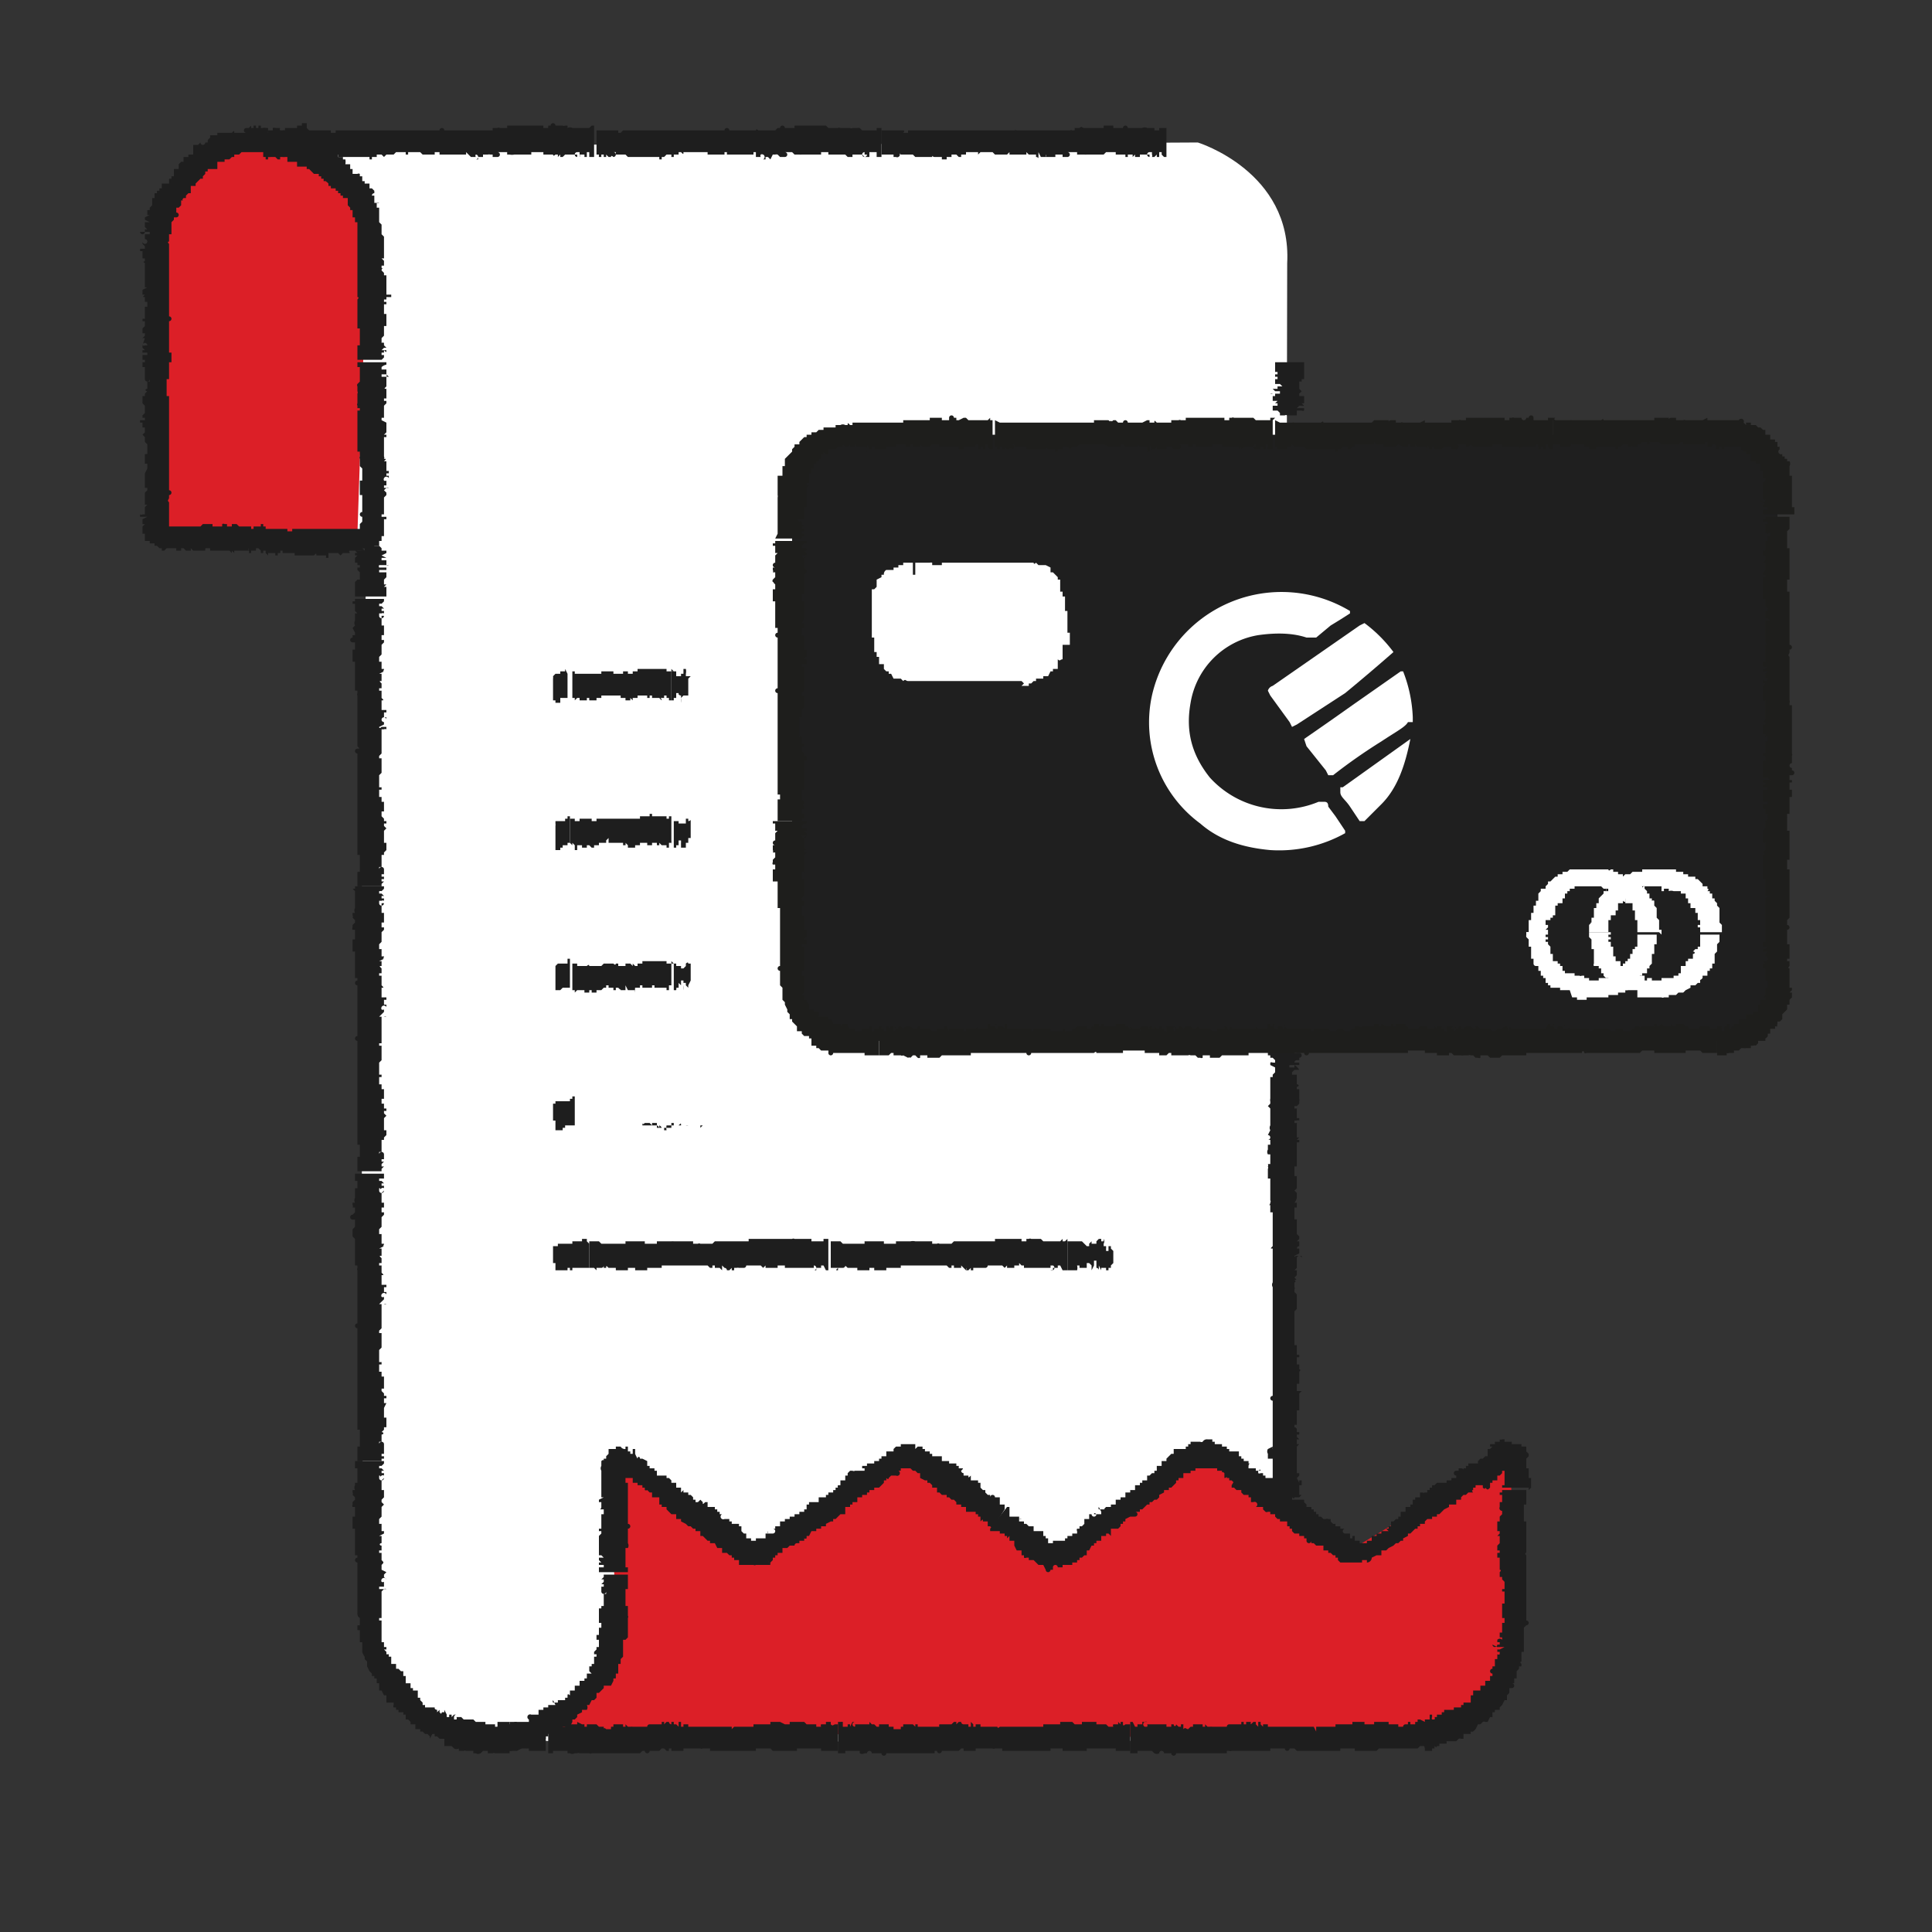 <svg xmlns="http://www.w3.org/2000/svg" width="80" height="80" fill="none" view-box="0 0 80 80">
  <rect width="100%" height="100%" fill="#333333" stroke="none"/>
  <defs/>
  <path fill="#fff" d="M15.4 22.2H6.3v-12s1-4.4 5.6-4.3c4.7.2 37.7 0 37.7 0s3.9 1.2 3.7 5l-.1 51.4 2.7 2 6.6-4 .1 7.6s-.3 3.8-4.3 4c-4.1.3-35.5.2-35.5.2s-4.7-.3-5.7-1.2c-1-.8-2.3-2.4-2.1-6.2.1-3.8-.3-43.1.4-42.5z"/>
  <path fill="#DC1F27" d="M14.8 22.1H6.3l.3-12.8s1.3-4.1 5.3-3.4c0 0 3.3 1 3.3 4.2l-.4 12zM22 71.7s3.7-2 3.5-5.6c-.3-3.6 0-5.6 0-5.6l5.7 3.8 6.4-4 6.1 4.3 6.4-4.4 5.8 4 6.6-4 .3 5.5s.9 6.4-6.6 6.3L22 71.7z"/>
  <path fill="#1E1E1E" d="M7 15H6v-.1h-.1v-.1-.1h.2v-.1h-.2v-.1H6l-.1-.1v-.1a.1.1 0 00.1 0h.1s0-.1 0 0a.1.1 0 00-.2 0L6 14h-.1V14l.1-.1v-.1h-.1v-.1-.1l.1-.1v-.1-.1h-.1v-.1H6V13 13v-.1-.1-.1h.1v-.2H6v-.1-.1c-.1 0-.1 0 0-.1h-.1V12l.2-.1H6v-.1c-.1 0-.1 0 0 0v-.1-.1-.1-.1-.1-.1-.1-.2c-.1-.1-.1 0 0-.1v-.1h-.1v-.1-.1-.1h-.1v-.1H6v-.1l-.1-.1V10a.1.1 0 00.2 0 .1.1 0 00-.1-.1v-.1-.1h.2v-.1H5.8a.1.1 0 00.2 0v-.1h.1L6 9.4v-.1-.1h.2L6 9.1V9l.2-.1h-.1v-.1-.1h.1v-.1l.1-.1v-.1-.1-.1h.1v-.1V8h.1v-.1h.1v-.1h.1v-.1-.1H7v-.1-.1h.1v-.1h.1v-.1V7h.1V7h.1v-.1-.1l.1-.1h.1v-.1-.1h.2v-.1H8v-.2H8V6h.1.1l.1-.1a.1.1 0 00.2 0h.1v-.1l.1-.1v-.1H9v-.1h.6c.1-.1.1-.1.1 0h.5a.1.1 0 010-.2h.1l.1-.1v.1h.1s0 .1 0 0v-.1h.1v.1h.1v-.1h.1v.1h.2v1h-.1-.4H10 10l-.1.1h-.1-.1v.1h-.1l-.1.1h-.1-.1v.1H9V7H9h-.1V7h-.1-.2v.1h-.1v.1l-.1.1v.1h-.1l-.1.1-.1.1v.1h-.2V8h-.1V8l-.1.1v.1h-.1s-.1.1 0 .1h-.1v.2c-.1 0 0 0 0 0l-.1.1h-.1v.2a.1.1 0 010 .2h-.1v.1l-.1.1v.5H7V10s-.1 0 0 .1v.1V11.2H7V11.5v.5.6.1.4a.1.1 0 010 .2v.4.4H7v.2V14.5v.1h.1V15zm-1-4.8h-.1zM6 14zm0 .5zM11 21.7v1.1h-.1v.1h-.1v-.1l-.1-.1h-.1v.1h-.1-.1v.1h-.1a.1.1 0 000-.1v-.1a.1.1 0 000 .1H10 10h-.2-.1v.1l-.1-.1v.1l-.1-.1h-.1H9 8.7v-.1H8.5v.1H8.1 8l-.1-.1v.1h-.1-.1l-.1-.1h-.1v.1h-.1-.1v-.1h-.2H7 7h-.1l-.1.1h-.1v-.1h-.1l-.1-.1h-.1v-.1h-.2v-.1H6v-.2-.1h-.1V22v-.2l.1-.1h-.1v-.1-.1l.2-.1H5.8v-.1a.1.1 0 00.1 0H6v-.1-.1-.1l.1-.1H6v-.2-.1-.1-.1l.1-.1v-.1H6V20v-.2-.2l.1-.2v-.1-.1h.1H6v-.1-.1-.1H6v-.1h.1v-.1-.1-.1c-.1 0-.1 0 0 0v-.1l-.1-.1v-.2l-.1-.1.1-.1v-.1-.1h-.1v-.2h-.1v-.1H6v-.1h-.1v-.1l.1-.1V17 17v-.1-.1l-.1-.1v-.2-.1H6v-.1l.1-.1c-.1 0-.1-.1 0-.1v-.2-.1h.1v-.1a.1.1 0 01-.2 0v-.2s0-.1 0 0v-.1h0v-.1H6v-.1h-.1V15H6V15h1V15.7h-.1v.7H7V17.6c-.1 0 0 0 0 0V19 20.3a.1.1 0 010 .2c-.1 0-.1 0 0 0v.1c0 .1-.1.1 0 .2v.1.7c0 .1 0 .1 0 0v.2h.1v.1-.1H8.3l.1-.1h.4v.1h.4v-.1a.1.1 0 01.1 0h.1v.1h.2v-.1h.2l.1.1h.5v.1h.1v-.1H10.8v-.1h.1v.1h.1zm-5 .2zm4 .8zm.6 0zM14.7 15H16v.1a.4.4 0 00-.2.1v.1h.2v.1h-.1.1v.1l.1.1h-.1a.1.1 0 000-.1h-.2v.1h.2V16c-.1.1-.1.1 0 .1v.4h-.1v.1h.1v.1l-.1.1v.5h-.1v.1l.2.1v.4l-.1.1h.1v.1h-.1V18.9a.1.1 0 010 .1c.1 0 .1 0 0 .1h.1v.4h.1v.1h-.1v.1h.1v.1a.1.1 0 00-.2.1.1.1 0 00.1 0v.2h-.1v.1h.2a.1.1 0 00-.1 0l-.1.1.1.1v.1l-.1.1v.7h-.1v.1h.2v.1h-.1v.7h-.1v.2h-.1v.2h-.1-.1v.1H15l.1.1H15h-.1-.2-.2s-.1 0 0 .1h-.1-.2l-.1.1-.1-.1H13.6v.2h-.1v-.1h-.1-.1-.2c0-.1 0-.1-.1 0H13c-.1 0 0 0 0 0h-.2H12.4h-.2v-.1h-.1-.2-.1-.1v-.1h-.1a.1.1 0 010 .1h-.1v.1h-.1v-.1h-.1v.1c-.1 0-.1 0 0 0v-.1h-.1-.1v.1l-.1-.1H11v-1H11.9v.1h.2v-.1H14.8c0-.1 0 0 0 0 0-.1 0-.1 0 0h.1v-.1c.1 0 0 0 0 0v-.1l.1-.1v-.1-.1a.1.1 0 010-.2V21v-.1-.1-.1-.1-.1h-.1v-.2V20v-.1h.1v-.1-.1-.1-.2l-.1-.1V19a.1.1 0 010-.1v-.2h-.1v-.1-.2-.1-.1-.1-.1-.1-.1-.1-.1V17.2 17h.1V17v-.1h-.1v-.1a.1.1 0 010-.1v-.1-.1-.1-.1a.1.1 0 000-.1V16a.1.1 0 010-.1l.1-.1v-.1-.1-.2-.1-.1h-.1V15zm1.2 4.7zm-.1-3.8zm0-.6z"/>
  <path fill="#1E1E1E" d="M10.9 6.5V5.3h.1a.3.3 0 01.1 0v.2h.2v-.2h.1v.1h.1v-.1h.1a.1.1 0 000 .1v.1s.1 0 0 0a.1.1 0 00.1-.1H12v.2h.1l.1-.1h.1l.1.1h.1v.1H12.9v.1h.1l.1.1h.2c0 .1 0 .1 0 0v.2h.1v.1h.5v.1s0 .1.1 0v.2h.2v.1h.1a.5.5 0 010 .2h.2V7h.1v.2h.2a.1.1 0 01.1 0v.1h.1v.2h.1v.1h.2v.2h.1l.1.1V8a.1.1 0 00-.1.1h.1V8.4h.2a.1.1 0 00-.1 0v.2h.1v.2c0 .1 0 0 0 0V9.2l.1.1v.4l.1.1v.7h-.1.1v.2h-.1s0 .1 0 0l.1.1V11h-.1v.1c.1 0 0 0 0 .1l.1.1v.1h.1v.8s.1 0 0 0h.2v.1H16v.1h-.1v.1h.1v.1h-.1v.4h.1v.5h-.1v.4l-.1.1v.2a.1.1 0 01.1 0v.1l.1.1h-.1l-.1.1h.2c0 .1 0 .1-.1 0v.1h-.1v.1h.1v.1l-.1.1h-1v-.2-.1-.1-.2h.1v-.1-.1-.1-.2s-.1 0 0 0v-.1-.1h-.1v-.1-.1V13v-.2-.1V12.5v-.1c.1-.1 0-.1 0-.1v-.1-.1-.1-.2-.1V11.3v-.1-.1-.1-.1-.1-.1-.1-.1-.1-.1-.1-.1-.1-.1-.1-.2-.1-.1-.2h-.1v-.1V9h-.1V8.7h-.1v-.1l-.1-.1v-.1-.1-.1h-.2v-.1h-.1V8L14 8v-.1h-.1v-.1h-.2v-.1h-.1v-.1c-.1-.1-.1-.1-.1 0v-.1h-.1v-.1h-.1v-.1h-.1v-.1H13l-.1-.1-.1-.1h-.1v-.1h-.2-.1-.1v-.1-.1h-.1-.2-.1v-.2h-.2-.2l-.1-.1h-.2v.1H11h-.2zM15.2 8h.1zM12 5.6v-.1zm-.6-.1zM61.4 61.5l-.6-.8v-.1H61.2v-.1l.1-.1h.1l.1-.1h.1V60h.1l.1-.1h-.1v-.1h.2v-.1h.2v-.1a.1.1 0 00.1 0h.1v.1h.2c0 .1 0 .1 0 0h.1v.2h.1l.1.2V60.6l-.1.1v.2H62.2v.1l-.1.1H62v.2h-.2v.1h-.1v.2c-.1.1-.1.1-.2 0 0 .1-.1 0-.1 0z"/>
  <path fill="#1E1E1E" d="M51 61.5l.6-1h.1v.1c.1 0 0 0 0 .1a.4.4 0 000 .1H52v.1h.1s.1-.1.1 0a.1.1 0 00-.1 0v.1a.1.1 0 00.1 0h.1v.1h.1v.1H52.8v.1h.1v.2h.2v.1h.1v.1s.1 0 0 0h.1v.1h.1c0 .1 0 .1 0 0v.2h.1v.1h.5v.1l.1.1v.1h.2v.1h.1v.1h.1v.1h.1v.1h.1l.1.1h.1a.1.1 0 01.1 0h.1v.1l.1.1h.1v.1h.2v.1h.2a.1.1 0 000 .2h.2v.2h.1v-.1h.1v.2h.1v0h.1v.1H56.6v-.1h.2v-.1-.1h.2v-.1h.2v-.1H57.5l-.1-.1h.1v-.1h.1V63h.1l.1-.1h.1v-.1h.1v-.1-.1h.2v-.1-.1h.2v-.1h.1v-.1-.1h.1V62h.2v-.2h.1a.1.1 0 00.1 0h.1v-.1h.1v-.1h.1v-.1h.1s.1 0 0 0l.1-.1h.4v-.1h.2v-.1h.1c0-.1 0 0 0 0h.1v-.1a.1.1 0 010-.2h.1v-.1h.1c.1 0 .1.1.1 0v-.1.1h.1v-.1h.2l.7.8H61.1v.1H61v.1H61s-.1 0 0 .1h-.1-.1l-.1.1h-.1l-.1.1v.1h-.1-.1v.2H60v.1l-.2.1-.1.1-.1.1h-.1v.1h-.2v.1h-.1-.1l-.1.1v.1h-.2v.1h-.1v.1h-.1l-.2.2h-.1v.1l-.2.1v.1H58l-.1.1h-.1l-.1.1-.2.1-.1.1h-.2v.2h-.1-.1l-.2.1a.2.2 0 01-.2.2v-.1h-.2v.1h-.1-.2-.2-.1H55.5l-.1-.1v-.1h-.1v-.1h-.1l-.1-.1H55v-.1h-.2v-.1-.1h-.2V64h-.1l-.1-.1h-.1v-.1a.1.1 0 01-.2 0v-.1H54 54v-.1h-.1-.1v-.1h-.2l-.1-.1v-.1h-.1v-.1h-.1V63H53L53 63v-.1h-.1l-.1-.1v-.1h-.1-.1v-.1h-.1a.1.1 0 01-.1 0l-.1-.1v-.1H52c0-.1 0 0 0 0a.1.1 0 00-.1-.2h-.1V62h-.1V62v-.1h-.1-.1l-.1-.1v-.1h-.1-.1s0-.1 0 0l-.1-.1H51v-.1h-.2zm4.5 2l.1-.1zm-3.2-2.3h.1z"/>
  <path fill="#1E1E1E" d="M41 63.3l.7-.9h.1V62.8H42.2v.1h.1c0-.1 0-.1 0 0a.1.1 0 00-.1 0v.1h.2v.1h.1l.1.1H42.8V63.4H43.2v.2h.1v.1h.1s0 .1 0 0v.2h.2v-.1h.5v-.1h.1v-.1h.2v-.1h.2v-.1a.1.1 0 010-.1h.1v-.1h.1l.1-.1V63v-.1h.2v-.1-.1h.1a.1.1 0 00.2 0h-.1c0-.1.1 0 .1 0h.2v-.1l-.1-.2a.1.1 0 000 .1H45.8c-.1 0-.1 0 0-.1h.2v-.1h.2v-.1-.1h.2V62h.2v-.1-.1h.2v-.1h.2v-.2H47.2v-.2.1h.1v-.1h.2v-.1-.1h.1l.1-.1h.1v-.1h.1v-.2h.2v-.1-.1h.2v-.1l.1-.1.1-.1s0-.1 0 0h.1V60h.1V60h.4v-.1h.1v-.1h.1v-.1H49.7a.1.1 0 00.1 0 .2.2 0 01.2-.1h.2v.1h.1v.1H50.6v.1h.2v.1h.1v.1h.4v.2h.1v.1h.1s.1 0 0 0v.1h.1v.1l-.5.8-.1-.1h-.1v-.1h-.1c0-.1 0 0-.1 0V61s-.1-.1-.1 0V61v-.1h-.2v-.1H50h-.1H49.5s0 .1 0 0v.1h-.2v.1h-.1-.1-.1v.2h-.2v.1h-.1v.1l-.1.1-.1.1h-.1v.1h-.2v.1l-.2.1v.1H48l-.1.1h-.1l-.1.1h-.1v.1h-.1l-.1.1-.1.1h-.1v.1H47 47a.1.1 0 010 .2h-.1-.1l-.2.1v.1h-.1v.1h-.1v.1l-.1.1H46v.1H46v.2l-.1-.1h-.1v.1h-.2v.2h-.2v.1h-.1v.1h-.1l-.1.2H45v.2h-.1l-.1.1h-.1v.1h-.1v.1h-.2v.1h-.1H44v.1h-.2a.1.1 0 00-.2 0v.1a1.4 1.4 0 01-.1 0 .1.1 0 01-.2 0l-.1-.2H43l-.1-.1-.1-.1h-.2v-.1h-.1a.1.1 0 01-.1 0v-.1h-.1v-.2h-.1-.1L42 64v-.2h-.2v-.2l-.1.1v-.1h-.1v-.1h-.2v-.1H41v-.1-.1H41zm4.1-.5zm-2.7.3z"/>
  <path fill="#1E1E1E" d="M31.9 64.8l-.6-1v-.1H31.7v-.1-.1h.1v-.1-.1.1a.1.1 0 000 .1h.2a.1.1 0 000-.2h.1v-.1h.2V63 63h.2v-.1h.2v-.1h.2v-.1h.2v-.1H33.3v-.1h.1v-.2h.1v-.1H33.9V62 62H34.2v-.1h.1v-.1h.2v-.1h.1v-.1h.1a.1.1 0 010-.1c0-.1 0-.1 0 0h.1v-.2H35v-.1-.1h.1V61l.1-.1h.1a.1.1 0 00.1 0c0-.1 0 0 0 0H35.8v-.1h-.1v-.1h.2s0-.1 0 0v-.1H36.2v-.1h.2v-.1c0-.1 0 0 0 0h.1v-.1h.2v-.1-.1H37V60l.1-.1h.2v-.1h.6v.2l.1-.1H38.2v.1h.1v.1h.2v.1h.1v.1H39v.2h.2c0-.1 0 0 0 0h.1v.1H39.6v.1h.1v.1h.1c.1 0 .1 0 0 .1a.1.1 0 00.1.1v.1h.2c0 .1 0 .1.1 0v.2H40.5v.1h.1v.2l.1.1h.1v.1l.1.1h.1v.1a.1.1 0 01.2 0h.2v.2c.1 0 .1 0 0 0v.1h.2v.2l-.5.8-.1-.1h-.1V63h-.1V63h-.1c0-.1 0-.1-.1 0v-.1-.1h-.1v-.1h-.1v-.1H40v-.1H40v-.1h-.1-.1v-.1h-.1-.1v-.1l-.1-.1h-.1l-.1-.1h-.1v-.1H39l-.1-.1h-.1v-.1-.1h-.2v-.1l-.1-.1h-.1v-.1h-.1l-.2-.1V61H38 38V61l-.1-.1h-.1l-.1-.1c0-.1 0-.1 0 0 0 0 0-.1 0 0h-.1c0-.1 0-.1 0 0 0-.1 0 0 0 0h-.1-.2v.1h-.1a.1.1 0 01-.1.2H37c-.1 0-.1 0 0 0h-.1l-.1.1s0 .1-.1 0v.1h-.1c0 .1 0 0 0 0v.1l-.2.2h-.2v.1H36v.1H36h-.1v.1h-.1-.1v.1h-.2v.2h-.1-.1c0 .1 0 .1 0 0v.1h-.1v.1H35v.2H35v.1h-.2l-.1.1-.1.1h-.1v.1h-.1l-.2.1v.1H34v.1h-.2v.1h-.2l-.1.2h-.1v.1a.1.1 0 01-.1 0v.1h-.1-.1v.1H33a.1.1 0 00-.1.1h-.2l-.1.1h-.2v.2h-.1-.1v.1h-.1v.1H32v.1H32s-.1 0 0 0l-.1.1zm3.4-3.8zM32 63.3zm-.5.3z"/>
  <path fill="#1E1E1E" d="M26 65.1h-1.2V65v-.1h.2v-.1h-.2v-.1h.1c0-.1 0-.1 0 0l-.1-.1v-.1h-.1H25s0-.1 0 0l-.1-.1h-.1v-.1-.1-.1c.1 0 .1 0 0 0V64 63.6l.1-.1v-.1h-.1v-.1h.1v-.1-.1-.1-.1-.1-.1h.1v-.2h-.1c-.1 0 0 0 0-.1v-.1c-.1 0-.1 0 0 0v-.1h-.1v-.1l.2-.1h-.1-.1V62h.1v-.1-.2-.1-.2-.1-.1-.1-.1-.1a.2.2 0 010-.2v-.2s.1-.1.1 0v-.1h.1v-.1l.1-.1V60H25.5v-.1h.2a.2.2 0 00.2.1v-.1h.1v.2h.1v.1h.1V60 60h.1v.2a1.4 1.4 0 00.1.2c0-.1.1-.1.1 0h.1l.2.1v.2h.1v.1h.2v.1h.1v.2H27.6v.1h.1l.1.1v.1h.2v.2h.2v.2l.1-.1v.1h.2v.1h.1l.1.1v.1h.1v.1h.1l.1-.1.1.1c0 .1 0 .1.1 0h.1v.2H29.6v.1h.1s.1 0 0 0v.1h.1v.1h.1s.1 0 0 0a.1.1 0 00.1.2h.2v.1h.1v.1H30.6v.1h.1v.2l.1.1h.1v.2h.2v.1h.1v-.1.1s0 .1 0 0v-.1.1h.2l.5 1h-.2-.2-.2a.1.1 0 01-.1 0H31 30.6v-.2H30.4v-.1s0-.1 0 0h-.1v-.1h-.1l-.1-.1H30h-.1v-.1-.1h-.1-.1l-.1-.2h-.2v-.1h-.1l-.1-.1-.1-.1H29v-.1c0-.1 0-.1 0 0v-.1h-.1-.1v-.1h-.1l-.1-.1h-.1l-.1-.1-.2-.1v-.1H28 28v-.2h-.1-.1l-.1-.1-.1-.1v-.1h-.1-.1v-.1h-.1V62h-.1-.1-.1v-.2h-.1l-.1-.1a.1.1 0 01-.1 0v-.1h-.1v-.1h-.2v-.1h-.1-.1v-.2H26v-.1H26v.1-.1c-.1 0-.1 0 0 0v.1h-.1v.2h.1v1.2.1.4a.1.1 0 010 .2v.4.2a.2.2 0 010 .2h-.1v.2V64.8v.1h.1V65.2zm-.4-5v-.2.1zm-.7 4zm0 .6zM17.8 71.9l.5-1h.1v-.1l.1.2a.4.4 0 000 .1h.1V71h.1v.1l.1-.1h.1a.1.1 0 00-.1.1v.1h.1a.1.1 0 000-.1s.1 0 0 0h.2s0 .1 0 0l.1.1H19.6l.1.1h.4v.1h.4v.1h.1v-.2h.4l.1.1v-.1H21.9v-.1a.1.1 0 01.1-.2H22.3v-.1-.1h.2v-.1h.2v-.1H23l-.1-.2a.1.1 0 000 .1h.2v-.1H23.4v-.1h.1v-.1c0-.1.1 0 .1 0V70h.1V70h.1v-.1-.1h.2v-.1-.1h.2v-.1h.1v-.1-.1h.2l-.1-.1V69h.1V69v-.1h.1v-.2-.1h.1v-.1h-.1v-.1l.1-.1v-.1h.1V68 68v-.1h-.1v-.1-.1h.1v-.2-.1h.1v-.2h-.1V67h.1V67h-.1v-.1-.1-.1-.1h.1v-.1h.1v-.1c-.1 0-.1 0 0 0v-.2-.1-.1h.1v-.1a.1.1 0 01-.2 0v-.1-.1h.1v-.1h-.1c0-.1 0-.1 0 0l.1-.1v-.1h-.1l.1-.1v-.1h1v.6h-.1v.5s.1 0 0 0v.2h.1v.4a.1.1 0 010 .1v.8l-.1.1h-.1v.7l-.1.1v.2h-.1V69.3h-.1v.2h-.1v.1l-.1.2H25v.1l-.1.1-.1.1h-.1v.2l-.1.1h-.1l-.1.2h-.1a.2.2 0 010 .2h-.1-.1v.1l-.2.1v.1l-.1.1h-.1v.1l-.1.2h-.2-.1v.1h-.1v.1s-.1-.1-.1 0H23l-.1.1h-.2v.1h-.1v.1h-.2v.1h-.1-.1a.1.1 0 01-.1 0v.1H22v.1h-.2v.1h-.2-.1l-.1.1H20.9v.1h-.2-.2a.1.1 0 00-.1 0h-.1-.1v-.1H20 20l-.1.1a.2.2 0 01-.2 0h-.1v-.1h-.1-.1-.1a.1.1 0 00-.1 0H19v-.1a.2.2 0 01-.2 0l-.1-.1h-.2-.1V72h-.2l-.1-.1H18 18v-.1h-.1zm4.7-1.1zm-3.4.5v-.1zm-.5-.2z"/>
  <path fill="#1E1E1E" d="M14.7 60.5h1.2v.1l-.1.1h-.1v.1h.1l.1.1h-.1v.1h.1v.1a.1.1 0 00-.1 0c-.1.1 0 0-.1 0v.1a.1.1 0 00.2 0l-.1.1V61.7h.1V62l-.1.1v.1l.1.1-.1.1V62.7v.1l-.1.1v.2h.1V63.4h.1v.1s-.1 0 0 0l-.2.1h.1V63.9c-.1 0-.1.1 0 .1v.2h-.1v.1h.1V64.6c.1.1.1.1 0 .2V65l.2.1-.1.1v.1l.1.1a.1.1 0 00-.2.1.1.1 0 00.1 0v.2h-.2v.1H16a.1.1 0 00-.1 0l-.1.1v.7V67h-.1v.1h.1V68h.1v.2h.1v.1h-.1l.1.1v.1h.1v.1c0 .1 0 .1 0 0h.1V68.9h.2v.2h.1l.1.1h.1v.1.1h.1V69.7h.2v.2h.1v.1h.2V70.3h.1v.1l.1.1v.1h.1v.1h.4v.1c0-.1 0 0 .1 0v.1l.1-.1v.1s0 .1 0 0l.1.1-.5 1v-.1l-.1-.1h-.1l-.1-.1h-.1v-.1h-.2v-.2H17v-.1H17l-.1-.1h-.1V71h-.1v-.1h-.1-.1v-.1h-.1v-.1h-.1a.1.1 0 010-.1v-.1H16v-.1H16v-.1-.1h-.1l-.1-.2h-.1v-.1-.1-.1h-.1v-.1-.1h-.1v-.1h-.1a9.2 9.2 0 000-.1l-.1-.1-.1-.2v-.2l-.1-.1v-.1a.6.6 0 01-.1-.2v-.1-.1-.2h-.1v-.4-.1h-.1v-.1-.1h.1v-.1-.1-.1a.2.2 0 01-.1-.2c.1 0 .1 0 0 0v-.1-.2-.1-.1-.1-.5-.1-.1-.1-.1-.1-.2-.2-.1a.1.1 0 010-.2v-.1h-.1v-.1-.1-.1-.1-.1-.1-.1-.1-.1-.2h-.1v-.1-.2-.2h.1v-.1-.1-.1-.1h-.1a.1.1 0 010-.1v-.1l.1-.1V62l-.1-.1a.1.1 0 000-.1v-.1h.1a.2.2 0 010-.2v-.1h.1v-.2-.2-.1-.1h-.1v-.1-.1-.1zm1.1 4.9h.1zm0-4zm0-.5z"/>
  <path fill="#1E1E1E" d="M14.7 48.6h1.2v.2h-.2v.1h.1l.1.1h-.1v.1h.1v.1a.1.1 0 00-.1 0c-.1.1 0 0-.1 0v.1a.1.1 0 00.2 0l-.1.1V49.8h.1V50h-.1v.2h.1v.1l-.1.1v.4l-.1.1v.2h.1V51.5h.1c0 .1-.1.1 0 .1l-.2.1h.1V52c-.1 0-.1 0 0 .1v.2h-.1v.1h.1V52.7c.1.1.1.1 0 .1v.4h.2v.1h-.1v.2h.1v.1a.1.1 0 00-.2.1.1.1 0 00.1 0v.1l-.2.2H16a.1.1 0 00-.1 0h-.1V54.8v.2l-.1.1v.1h.1v.6l-.1.1V56.2v.2h.1v.1h-.1V56.8h.1v.2h.1v.1.1c-.1 0 0 0 0 0V57.5h-.1v.1l.1.1v.1h.1v.1s0 .1 0 0h-.1v.2h.1l-.1.2v.4h.1v.4h-.1v.1l-.1.1c.1 0 .1.1 0 .1V59.7h-.1v.1a.1.1 0 01.2 0v.2s0 .1 0 0v.1h-.1.1v.1h-.1v.1h.1v.1h-.1v.1h-1v-.2-.2-.2h.1v-.1-.1-.1-.2-.1-.1h-.1V59v-.1V58.5v-.2-.1-.1V57.8v-.1c.1 0 0 0 0 0v-.1-.1-.1-.1-.1-.1-.1-.2-.1V56.4v-.1-.1-.2-.1V55.6v-.1-.1-.1-.1-.1-.1a.1.1 0 010-.2c.1 0 .1 0 0 0v-.1-.1-.1-.1-.1-.1-.2-.2-.1-.2-.1-.1-.1-.1-.1-.2-.1-.1a.1.1 0 010-.1v-.1h-.1v-.1-.1-.2-.2-.1-.1-.1-.2l-.1-.1V51 51v-.1l.1-.1v-.1-.1-.1h-.1a.1.1 0 010-.2l.1-.1V50h-.1a.1.1 0 000-.1v-.1h.1a.2.2 0 010-.2v-.1-.2-.1h.1V49 49v-.1h-.1v-.1-.1-.1zm1.1 4.8h.1zm0-3.8zm0-.6zM14.7 36.7h1.2v.1l-.1.1a.4.4 0 00-.1 0v.1h.1l.1.1h-.1v.1h.1v.1a.1.1 0 00-.1 0h-.1v.1a.1.1 0 00.2 0h-.1v.4h.1V38.2h-.1v.2h.1v.1l-.1.1v.4l-.1.1v.2h.1V39.6h.1c0 .1-.1.1 0 .1l-.2.1h.1V40c-.1 0-.1 0 0 .1v.2h-.1v.1h.1V40.8c.1.1.1.1 0 .1v.4h.2v.1h-.1v.2h.1v.1a.1.1 0 00-.2.1.1.1 0 00.1 0v.1l-.2.2H16a.1.1 0 00-.1 0h-.1v.8V43.2h-.1v.1h.1v.6l-.1.1v.2s0 .1 0 0v.1.2h.1v.1h-.1V44.9h.1v.2h.1v.1.1c-.1 0 0 0 0 0v.2h-.1v.1.1h.1v.2h.1v.1h-.1v.1l.1.1-.1.1v.5h.1V47l-.1.1v.1h-.1v.1c.1 0 .1 0 0 0v.4h-.1v.1a.1.1 0 01.2 0v.2h-.1v.1h.1c0 .1 0 .1 0 0l-.1.1v.1h.1l-.1.1v.1h-1v-.2-.1-.1-.1-.1h.1v-.1-.1-.1-.1-.1h-.1v-.1-.1-.1-.1V46.6v-.2-.1-.1-.2-.1-.1-.1-.2-.1-.1-.1-.1-.2-.1V44.5v-.1-.1-.2-.1V43.7v-.1-.1-.2-.1-.1a.1.1 0 010-.2c.1 0 .1 0 0 0v-.1-.2-.1-.1-.1V42v-.2-.2-.1-.1-.1-.1-.1-.2-.1a.1.1 0 010-.2v-.1h-.1v-.1-.1-.1-.1-.1-.2-.1-.1-.2h-.1v-.2-.1-.2h.1v-.1-.1-.1-.1h-.1a.1.1 0 010-.1v-.1l.1-.1v-.1l-.1-.1a.1.1 0 000-.1v-.1h.1a.2.2 0 010-.2v-.1-.2-.1h0v-.1-.1-.1l-.1-.1h.1v-.1-.1zm1.1 4.8h.1zm0-3.8zm0-.6z"/>
  <path fill="#1E1E1E" d="M14.7 24.8h1.2v.1l-.1.1a.4.4 0 00-.1 0v.1h.1l.1.1h-.1v.1h.1v.1a.1.1 0 00-.1 0h-.1v.1a.1.1 0 00.2 0h-.1v.4h.1V26.3h-.1v.2h.1v.1l-.1.1v.4l-.1.1v.2h.1V27.7h.1c0 .1-.1.1 0 .1l-.2.1h.1V28.2c-.1 0-.1 0 0 .1v.2h-.1v.1h.1V28.9c.1.1.1.1 0 .1v.4h.2v.1h-.1v.2h.1v.1a.1.1 0 00-.2 0 .1.1 0 00.1.1v.1l-.2.1c0 .1.1 0 .1 0h.2v.1a.1.1 0 00-.1 0h-.1V31v.2l-.1.1v.1h.1v.6l-.1.1V32.4v.2h.1v.1h-.1V33h.1v.2h.1v.1.1c-.1 0 0 0 0 0v.2h-.1v.2l.1.1v.1h.1v.1h-.1v.1l.1.1-.1.1v.5h.1V35.2l-.1.1v.1h-.1v.1c.1 0 .1 0 0 0v.4h-.1v.1a.1.1 0 01.2 0v.2h-.1v.1h.1v.1h-.1v.1h.1l-.1.1v.1h-1v-.2-.2-.1-.1h.1v-.1-.1-.1-.2-.1-.1h-.1v-.1-.2-.1-.2-.1-.1-.1-.1-.2-.1c.1 0 0 0 0 0v-.1-.1-.1-.1-.1-.1-.1-.2-.2-.1-.1-.1V32.2v-.1-.1-.1-.2-.1-.1-.1-.1-.1a.1.1 0 010-.2c.1 0 .1 0 0-.1v-.1-.1-.2-.1-.1-.1-.1-.1-.1-.1s0-.1 0 0v-.1-.1-.1-.1-.1-.1-.2-.1-.1a.1.1 0 010-.1v-.1h-.1v-.1-.1-.2-.2-.2-.1-.1-.1-.1h-.1v-.1-.2-.1-.1h.1v-.1-.2h-.1a.1.1 0 010-.2v-.1h.1v-.1l-.1-.2V26l.1-.1a.2.2 0 010-.2v-.1-.1-.1h.1l-.1-.1v-.1-.2h-.1v-.1h.1v-.1zm1.1 4.8h.1zm0-3.8zm0-.6zM15 22.5h-.1v.2h.2v.1a.5.5 0 00-.2 0h-.1a.1.1 0 00-.1 0l.1.1h.1-.1a.2.2 0 00-.1 0v.1h.1l-.1.1v.2h.1v.1h.1v.1h-.1v.1l.1.1v.2.1h-.1l-.1.1V24.7H16h-.1.1v-.1-.1-.1-.1h-.1l.1-.1h-.1V24l.1-.1v-.1-.1h-.2-.1v-.1H16v-.1h-.1-.1-.1a.1.1 0 010-.1H16a.1.1 0 00.1 0h-.1v-.1h-.1.1v-.1h-.2v-.1h.2l-.2-.1h.1V23h-.1l.2-.1v-.1h-.2v-.1l-.1-.1h-.2a.1.1 0 01-.1 0h-.1l-.2-.1zM12.8 5.4v1h-.1c0 .1 0 .1 0 0h-.5H11.8a.1.1 0 010 .1h-.1v-.1h-.1v.1s0 .1 0 0v.1h-.1l-.1-.1h-.1-.1-.1v.1H11v-.1-.1-.2H11V6v-.2-.1-.1l.1-.1v-.1h.2v-.1h.2l.1.1h.2v-.1h.5v-.1h.2v-.1h.2v.2z"/>
  <path fill="#1E1E1E" d="M24.6 5.3V6.5h-.2v-.1-.1h-.1v.2h-.1v-.1H24v.1H24a.1.1 0 000-.1v-.1h-.1a.1.1 0 000 .2v-.1h-.1H23.4l-.1.1h-.1v-.1l-.1.1v-.1H23 23c-.1.1-.1 0-.1 0h-.1-.2-.1v-.1h-.1H22v.1h-.2-.1-.1-.2-.1a.5.5 0 01-.2 0H21 21v-.1h-.2-.1-.1a.1.1 0 010 .2h-.2v-.1h-.1a.2.2 0 00-.1 0H20v.2H20v-.1h-.1-.1v.1h-.1a.1.1 0 000-.2.1.1 0 000 .1h-.1-.1l-.2-.2v.2c0 .1 0 0 0 0v-.1h-.4v-.1.1H18.5h-.2-.1v-.1H18v.1h-.5l-.1-.1h-.1-.1-.1v-.1.1H17h-.1v.1h-.1v-.1h-.1-.1-.1c0 .1 0 .1 0 0h-.1l-.1.1H16l-.1.1-.1-.1h-.2v.1h-.1-.1v.1h-.1v-.1h-.1-.1-.1-.1s0-.1 0 0H14.6h-.2-.2-.2v-.1h-.2-.1-.1-.1v-.1a.1.1 0 01-.1.2s0-.1-.1 0h-.1v-.1h-.1v.1s-.1 0 0 0v-.1H13c-.1 0-.1 0 0 0l-.1.1-.1-.1h-.1v-1H13.7v.1h.2a3 3 0 010-.1H18.2a.1.1 0 01.2 0h1.2s0-.1 0 0H20.4v-.1h.2a.1.1 0 01.1 0H21v-.1h1.5v.1h.2v-.1h.1a.1.1 0 01.2 0H23.3a.1.1 0 00.1 0h.1v.1a.2.2 0 01.2 0h.7l.1-.1h.1v.1h.1zm-4.8 1.1zm3.8 0zm.6 0zM36.5 5.3V6.5h-.1-.1v-.1-.1H36v.2H36v-.1.1h-.1-.1a.1.1 0 00.1-.1h-.1v-.1a.1.1 0 000 .2l-.1-.1h-.2-.1-.1v.1h-.1-.1v-.1.1l-.1-.1h-.1-.1c0 .1 0 0 0 0h-.2-.1-.2v-.1H34v.1h-.1-.1-.4-.1-.1a.5.5 0 01-.1 0H33h-.1l-.1-.1h-.1-.2a.1.1 0 010 .2h-.2l-.1-.1a.2.2 0 00-.1 0H32l-.1.2-.1-.1h-.1v.1h-.1a.1.1 0 00-.1-.2.1.1 0 000 .1h-.2v-.2h-.1v.2c0 .1 0 0 0 0v-.1H31 31h-.1-.1-.5-.1-.1v-.1H30v.1H29.6 29.4h-.1v-.1h-.1-.1s-.1 0 0 0h-.2-.2v0H28.3c0 .1 0 .1-.1 0h-.1v.1H28 28h-.1v.1h-.1v-.1h-.1-.1l-.1.1h-.1v.1h-.1v-.1h-.1-.5-.2H26.1 26l-.1-.1h-.2-.2v-.1h-.1a.1.1 0 010 .2s-.1-.1-.1 0h-.1s-.1 0 0 0l-.1-.1v.1H25v-.1h-.1v.1h-.1a.5.5 0 010-.1h-.1v-1h.9v.1h.1a2.6 2.6 0 01.1-.1H30a.1.1 0 01.2 0h1.1s0-.1.1 0h.7l.1-.1h.1a.1.1 0 01.2 0H32.9v-.1H34.2l.1.1H34.7a.1.1 0 01.1 0h.4a.1.1 0 00.1 0h.2a.2.2 0 01.1 0l.1.1h.6v-.1h.2zm-4.9 1.1zm3.9 0zm.6 0z"/>
  <path fill="#1E1E1E" d="M48.3 5.3V6.5h-.1l-.1-.1a.4.4 0 000-.1H48v.2h-.1v-.1c-.1 0-.1 0 0 0l-.1.1h-.1a.1.1 0 000-.1v-.1s-.1 0 0 0h-.1a.1.1 0 000 .2v-.1h-.2-.1-.1v.1H47v-.1l-.1.1v-.1h-.1-.1v.1h-.1v-.1h-.1-.1-.1-.1v-.1H46h-.2l-.1.1h-.1-.2-.1-.1-.2a.5.5 0 01-.1 0h-.1-.1-.1v-.1h-.2-.1-.1a.1.1 0 010 .2H44v-.1H43.7v.1h-.2-.1-.1a.1.1 0 000-.1v.1h-.1-.1l-.1-.2v.2c0 .1 0 0-.1 0v-.1h-.1-.1-.1l-.1-.1v.1h-.2-.5v-.1l-.1.1h-.4-.1l-.1-.1H40.8v-.1.1h-.1-.1c-.1 0 0 0 0 0l-.1.1v-.1h-.1-.2-.1c0 .1 0 .1 0 0H40v.1H40h-.2v.1h-.1l-.1-.1h-.2v.1h-.1-.1v.1H39v-.1h-.2-.1c-.1 0-.1-.1-.1 0h-.2H38.1 38 38h-.1l-.1-.1h-.1H37.3l-.1-.1a.1.1 0 01-.1.2s0-.1 0 0H37v-.1h-.1v0h-.2v0h-.1-.1v-1H37.4c.1 0 0 .1 0 .1h.2v-.1H42a.1.1 0 01.1 0H44.3a.1.1 0 01.1 0h.1v-.1h.2c.1-.1.1 0 .2 0H45.7v-.1h.4v.1h.4a.1.1 0 01.2 0h.6a.2.2 0 01.2 0H47.8v.1h.2v-.1h.4zm-4.8 1.1zm3.9 0zm.5 0zM53.6 17.3l.1-.1V17h-.1-.1c0-.1 0 0 0 0H53.9a.1.1 0 00.1 0v-.1h-.1-.2l.1-.1h.1a.2.2 0 00.1 0l-.1-.1h.1v-.1-.1-.1h-.1-.1v-.1l.1-.1-.1-.1V16v-.1-.1h.1v-.1h.1v-.1-.1-.1-.1-.1-.1-.1h-1.2 0v.4h.1v.1h-.1v.1h.1v.1h-.1v.2h.2l.1.1h-.2v.1h-.2l.1.1H53v.1H52.7a.1.1 0 00-.1 0h.2v.1h-.1v.1h0v.1h.2l-.1.1h.1v.1h-.2v.2h.2l.1.1v.1h.2a.1.1 0 01.1 0H53.7zM63.3 61.6h-1.1v-.1h.1v-.1-.1-.1-.1-.2h-.1l.1-.1H62v-.1h.1v-.1-.1c-.1 0-.1 0 0 0H62v-.1-.1-.1h.1V60L62 60l.1-.1H62.5v-.1H63v.1h.2v.2l.1.1v.1l-.1.1v.4h.1v.4h.1V61.6l-.1.1zM59 72.4l-.3-1.1v-.1h.1l.2.1v-.1h.2V71 71h.1v.1a.1.1 0 000 .1c.1 0 0 0 0 0h.1a.1.1 0 000-.1h.1V71h.2v-.1h.1v-.1H60.2v-.1h.2s0-.1 0 0h.1v-.1h.1v-.1H60.9v-.1-.1-.1h.1V70h.1c0-.1 0-.1 0 0h.2V70v-.1-.1h.2v-.1-.1h.2v-.1-.1h.1v-.1a.1.1 0 010-.2V69h.1v-.1-.1-.1h.1v-.1-.1h-.1.1a.1.1 0 00.1 0v-.1h-.1v-.1h.1l.2-.1H62l-.2-.1a.1.1 0 00.2 0h.1V68H62v-.1s.1-.1.2 0v-.1h-.1v-.2h.1v-.1-.1-.1-.1h.1V67h-.1V67v-.2-.2-.1-.1h.1v-.1-.1-.1-.1-.1h-.1v-.1h.1v-.1-.2l-.1-.1v-.1h-.1v-.1-.1c.1-.1 0-.1 0-.1v-.1-.1h0v-.1-.2H62v-.1-.1h.1v-.1H62V64l.1-.1v-.1-.1-.1H62l.1-.1v-.1H62v-.1-.1-.1-.1h.1V63s.1 0 0 0v-.1-.1l.1-.1v-.1-.1h.1a.1.1 0 01-.2-.1v-.1-.1h.1V62h-.1V62h.1v-.1h-.1v-.1h.1v-.1h1v.6h-.1v.2.4.1h.1v1.3c-.1 0 0 .1 0 .1V65.9 67.1a.1.1 0 010 .2l-.1.1V68.4H63v.4H63s-.1 0 0 .1v.1h-.1v.1l-.1.1V69.5h-.1v.2h-.1a.1.1 0 010 .2h-.1v.1h-.1.1v.1l-.1.1v.2h-.1l-.1.2-.1.1v.1H62a1 1 0 01-.1 0v.1h-.1v.2h-.1l-.1.2h-.1a.1.1 0 00-.1 0l-.1.1h-.1l-.1.2-.1.1a.2.2 0 01-.1 0v.1h-.1-.2v.2h-.1a.1.1 0 00-.1 0l-.1.1h-.1-.1c0 .1 0 .1 0 0H60h-.1v.1h-.1-.1-.1v.1h-.1s0 .1-.1 0v.1h-.1v.1H59zm3-3.9h-.1zm-2.4 2.6zm-.5.2z"/>
  <path fill="#1E1E1E" d="M46.8 72.6v-1.2-.1h.1l.1.2h.1v-.1h.2v-.1h.2a.1.1 0 00-.1.2h.1a.1.1 0 000-.1h.6v-.1.1h.2v.1h.2v-.1h.1c0 .1.1.1.1 0l.1.1h.1v-.1h.1v.2c.1-.1.1 0 .2 0l.1-.1h.1v-.1h.4v.1h.1v-.1c.1 0 0 0 0 0l.1.1h.1a.5.5 0 01.1 0h.6a.1.1 0 01.1-.1h.5v-.1h.1v.1h.1v-.1h.2a.1.1 0 000 .1l.1-.1h.1v.1l.1.1v-.2h.1v.1l.1.1v-.1h.2v.1H53.4s0 .1 0 0h1l.1.2v-.2h.8v-.1h.7v-.1h.5v.1h.4v-.1h.6v.1h.4v.1h.2a.1.1 0 01.1-.1h.1v-.1h.1v.1h.1v0h.1v-.1h.1c0 .1 0 .1 0 0h.1l.3 1h-.2-.1l-.1.1h-.1-.2-.2-.2H57.5h-.1-.1-.2l-.1.1h-.2-.2-.4-.1v-.1H56h-.1H55.5v.1H55 55h-.4H54.2 54h-.1-.2l-.1-.1h-.1-.1a.1.1 0 01-.2 0H53 53h-.1-.1-.1-.1v.1h-.4H51.8s0-.1 0 0h-.1-.1-.1-.2H51 51a.1.1 0 01-.1 0h-.1v.1h-.1H50.3h-.5-.1-.1-.2-.4-.1-.2c-.1 0 0 0 0 0a.1.1 0 01-.2 0h-.2-.1a.1.1 0 00-.2 0H48a.2.2 0 01-.2 0l-.1-.1h-.4-.1-.1v.1H46.7zm5-1.2zm-4 .1zm-.6 0z"/>
  <path fill="#1E1E1E" d="M34.7 72.6v-1.2-.1h.1a.4.4 0 01.1 0v.2a.4.4 0 00.1 0h.1v-.1h.1v.1l.1-.2h.1a.1.1 0 000 .2.1.1 0 000-.1h.6v-.1l.1.1h.1l.1.1h.1v-.1H36.8v.1h.2v-.1.2h.1c0-.1 0 0 0 0h.2v-.1h.1v-.1h.4l.1.1v-.1h.1v.1H38.9a.1.1 0 010-.1h.5l.1-.1h.1v.1l.1-.1h.1a.1.1 0 00.1.1c0-.1 0-.1 0 0h.2v.1h.1v-.2l.1.1v.1h.1v-.1h.2v.1c.1 0 0 0 0 0h.7s0 .1.1 0H42.4v.1-.1H43.2s.1 0 0 0v-.1h.7v-.1h.5l.1.1H44.8v-.1h.6v.1h.4l.1.1h.2a.1.1 0 010-.1h.2v-.1s.1 0 0 0l.1.1v-.1h.1v.1c0 .1.1 0 .1 0h.2v1.1h-.4-.2v-.1H46h-.1-.4-.1H45v.1h-.5-.1H44.1 44v-.1H44h-.2-.1-.2v.1H43h-.1-.1-.1-.1H42.2h-.1-.1-.4-.1v-.1h-.1-.1-.1a.1.1 0 01-.1 0h-.4-.2-.1v.1H40h-.1v-.1h-.1l-.1.1h-.1-.1-.2-.2-.1a.1.1 0 01-.2 0h-.1v.1h-.1-.1-.4-.5-.1H37.1 37 37h-.1-.2a.1.1 0 01-.2 0H36.1a.1.1 0 00-.2 0h-.1a.2.2 0 01-.2 0v-.1h-.1-.2-.1H35v.1h-.2zm5-1.2zm-4 .1zm-.6 0z"/>
  <path fill="#1E1E1E" d="M22.7 72.6v-1.2-.1a.3.3 0 01.1 0l.1.2h.1v-.1h.1v.1h.1v-.2h.1a.1.1 0 000 .2h.1a.1.1 0 000-.1h.5v-.1l.2.1h.1v.1h.1v-.1H24.7l.1.1h.2v-.1.2c0-.1.1 0 .1 0h.2v-.1h.1v-.1h.4v.1h.1v-.1l.1.1h.1a.5.5 0 01.1 0h.6a.1.1 0 01.1-.1h.5v-.1h.1v.1s.1 0 0 0l.1-.1h.1a.1.1 0 00.1.1v-.1h.1v.1h.1l.1.1v-.2h.1v.2h.1v-.1h.2v.1h.8s0 .1 0 0H30.3v.1l.1-.1H31.2v-.1h.7v-.1h.4l.2.1h.2v-.1h.6c0 .1 0 .1 0 0l.1.1h.4v.1h.2a.1.1 0 010-.1h.2v-.1h.1v0h.1v.1c.1.1.1 0 .2 0h.1v1.1h-.1-.1-.1H34v-.1H33.6h-.1-.1-.1H33 33v.1h-.2-.2-.1-.1H32l-.1-.1h-.1-.4-.1v.1h-.1H31h-.1-.2-.2-.2-.1-.1-.1H29.6h-.1-.1v-.1H29.1a.1.1 0 01-.1 0H29h-.1-.2H28.3v.1H28 28h-.1-.1v-.1h-.1v.1h-.1l-.1-.1h-.1l-.1.1h-.1-.2-.1a.1.1 0 01-.2 0h-.1l-.1.1h-.1-.4-.1H25h-.1H24.5a.1.1 0 01-.1 0H24a.1.1 0 00-.1 0h-.1a.2.2 0 01-.2 0h-.1v-.1h-.4-.2v.1h-.1-.1-.1zm4.9-1.2zm-4 .1zm-.5 0zM20.3 72.2h.1v.2h.2v-.1-.2h.1v.2h.1v.2h.1v.1h.2v-.1h.1v-.1h.2v.1l.2-.1v-.1h.1l.1.1h.1v.1h.7v-1.1-.1h-.1H22.1v.1H22s-.1 0 0 0H22h-.1-.2v.2h-.1v-.1h-.1v-.1-.1.2c-.1 0 0 0 0 0v.1h-.1a.1.1 0 010 .1v-.1-.1-.2c-.1 0 0 0 0 0h-.1v.2a.1.1 0 01-.1-.1v-.1.2l-.1.1v-.2-.1H21v.2a.5.5 0 01-.1 0h-.1v-.1h-.1l-.1.1v.1h-.1v.1h-.1v.1a.1.1 0 010 .1V72.2zM23.5 27.9v1h-.1-.1-.1v.2H23V29H23h-.1v-.2-.1-.2-.1-.1-.1-.1 0a.3.3 0 000-.1l.1-.1h.2v-.1h.2v-.1l.1.2zM27.8 27.7V29h-.1v-.2.1h-.1v-.1h-.1v.1h-.1c-.1 0 0 0 0 .1a.7.7 0 01-.1-.1h-.1c0-.1 0 0 0 0H27c0-.1 0 0 0 0H27v-.1-.1.1h-.1v.1h-.1v-.1h-.1v0h-.1-.1-.1v.1h-.1-.1a1 1 0 000 .1l-.1-.1v.1H26v-.1-.1.2h-.1v-.1-.1.1h-.1v-.1.1h-.1v-.1h-.1H25.2h-.1v-.1.1H25 25h-.1v.1h-.2v.1h-.2-.1v-.1h-.1v.1H24v-.1H24c0-.1 0-.1 0 0h-.1v-.2.2l-.1.1v-.1-.1.1h-.1v-1.1h.1v.1h.4s0-.1 0 0h.1s0-.1 0 0h.2c0-.1 0-.1 0 0h.2s0-.1 0 0h.2v-.1h.5v.1h.4v-.1h.2v.1h.2v-.1h.2v-.1H27.6v.1h.2v-.1.1h.1zM26 29zm1.4-.1zm.2 0z"/>
  <path fill="#1E1E1E" d="M28.6 28h-.1v-.2.2h-.1v-.1a.5.5 0 000-.2v0h-.1v.2h-.1v-.1.2H28v-.1-.1H28h-.1-.1V29h.1v-.2.1h.1v-.2h.1V28.8c0-.1 0 0 .1 0v-.1.2a.7.7 0 000 .2v-.2 0l.1-.1V28.8h.1v0h.1v-.1-.1-.1-.2-.2zM23.6 34v.9h-.1v.1h-.1-.1V35v.1h-.1v.1H23 23V35v-.1-.1-.2-.1-.2-.1a.3.3 0 000-.1s0-.1 0 0V34H23.4v-.1h.1v-.1h.1v.1z"/>
  <path fill="#1E1E1E" d="M27.8 33.8V35a1.1 1.1 0 000-.2v.1h-.1v.2h-.1v-.2.1h-.1-.1l-.1-.1v.1h-.1v-.1H27v.1s0-.1 0 0v-.2c0 .1 0 0 0 0H27v.2h-.2v-.1 0h-.2-.1v.1h-.2a.8.8 0 000 .1h-.1V35v.1H26V35c0 .1 0 .1 0 0l-.1-.1v.1a.2.2 0 000-.1v.1h-.1v-.1h-.1-.1-.1s0-.1 0 0h-.1-.1-.1v-.2l-.1.1v.1H24.8v.1h-.1-.1v.1h-.1l-.1-.1h-.1v.1h-.1-.1V35H24v-.1H24v.1h-.1V35c-.1 0 0 0 0 0v.2h-.1V35l-.1-.1v.1c0-.1 0-.1 0 0l-.1-.1v-1h.2v.1h.2v-.1h.5v.1h.1s0-.1 0 0h.1v-.1H25.6c0 .1 0 .1 0 0h.1s0 .1 0 0H26.5v-.1h.4v-.1h.1v.1h.2c0-.1 0 0 0 0h.4v.1h.1v-.1h.2zM26.1 35zm1.4-.1zm.2 0zM28.6 34.2V34 34 34.4s0-.1 0 0v-.1-.1-.2c0-.1 0 0-.1 0v-.1 0h-.1v.2h-.1v-.1.1h-.1-.1v-.1H28h-.1V35v-.1.2h.1V35v-.1.1h.1v-.2h.1v-.1.2a.7.7 0 000 .1v.1h.1V35v-.1.2-.2-.2.4h.1V35v-.1h.1v-.1-.1h.1v-.1-.2-.1-.1zM23.6 39.9v1h-.1-.1-.1v0l-.1.1v0H23v.1L23 41v-.2-.1-.1-.1-.1-.1-.1-.1-.1l.1-.1H23.5v-.2h.1v.2zM27.8 39.8v1.1a1.1 1.1 0 000-.1h-.1v.1c0 .1 0 0 0 0s0 .1 0 0v.1h-.1v-.1-.1.1h-.1-.1v0h-.1-.2v-.1H27v.1h-.2v-.1.1h-.1v-.1.1h-.1v-.1h-.1v.1h-.2a.7.7 0 000 .2V41h-.1v-.1.1H26v-.1.1l-.1-.2V41h-.1v-.1.1h-.1v-.1c0 .1 0 .1-.1 0 0 .1 0 0 0 0h-.1v.1h-.1v-.1h-.1-.1v-.1h-.1v.1s0 .1 0 0H25l-.1.1h-.1c0 .1 0 .1 0 0h-.1v.1s0 .1 0 0h-.1-.1v-.1h-.1v.1h-.1-.1v-.1H24v-.1.1h-.1v0s0-.1 0 0c-.1 0 0 0 0 0l-.1.1v-.1 0h-.1v-1.1h.2v.1h.1a3.5 3.5 0 01.1 0h.2s0-.1 0 0c0 0 .1-.1.1 0h.5l.1-.1H25.4c.1.1.1 0 .1 0h.1v.1H25.9v-.1h.2l.1.1v-.1l.1.1h.1v-.1h.2v-.1H27.6v.1h.1v0h.2zm-1.7 1.1zm1.4 0zm.2 0z"/>
  <path fill="#1E1E1E" d="M28.6 40V40v-.1h-.1v-.1.1c0-.1-.1 0-.1 0v.1l-.1.1v-.1-.1.2h-.1v-.1H28v-.1H28h-.1V41h.1v-.2.2a.7.7 0 000-.2v.1h.1v-.1-.1l.1.1v-.2h.1v.2a.7.7 0 000 .2v-.1.2-.3-.1h.1V40.8l.1.1v-.1l.1-.2v-.1-.1-.1-.2zM23.8 45.6v1h-.2-.2v.1h-.1v-.1.2h-.1c0-.1 0-.1 0 0H23v-.1H23v-.1-.2h-.1v-.1-.1-.1-.1-.1-.1-.1h.1v-.1h.2c0 .1 0 .1 0 0 0 .1 0 0 0 0H23.6v-.1h.1v-.1h.1v.2zM29 46.6v0h-.1-.1v-.1h-.2v.1h-.2-.1-.1c0-.1 0-.1-.1 0H28v-.1h-.2v.2h-.1v-.1h-.1a.6.6 0 000 .2h-.1v-.1h-.1c0 .1 0 .1 0 0a.2.2 0 00-.1-.1v.1h-.1v-.2H27V46.7v-.1H27l-.1-.1v.1h-.1v-.1.1h-.1-.1v-.1h-.1v0h.1s0 .1.1 0v0h.1v0h.1v.1h.1.1v-.1.1h.1v0a.2.2 0 01.1.1c0 .1 0 .1 0 0H27.7v-.1h.1s0 .1 0 0h.1v-.1h.1v.1h.2c0-.1 0-.1 0 0h.2a.2.2 0 01.1 0h.1v-.1h.2v.2-.1h.2v.1l.1-.1zM24.4 51.5v1h-.5-.2v.1h-.1v-.1h-.1v.1c0 .1 0 .1 0 0h-.1H23 23v-.2-.1h-.1V52v-.1-.2-.1h.2v-.1h.6v-.1h.4v-.1h.2v.1z"/>
  <path fill="#1E1E1E" d="M34.3 51.3v1.3h-.1l-.1-.2H34v.1h-.1-.1v.1h-.1a.1.1 0 000-.2v.1h-.1-.1-.1-.1-.1v0H33 33h-.1-.2-.1-.1v-.1h-.1-.1v-.1.1h-.1v.1H32h-.2-.1v-.1l-.1.1-.1-.1h-.1-.2-.1-.1-.1a.1.1 0 01-.1.1h-.1-.1a.2.2 0 00-.1 0h-.1v.1h-.1v-.1s-.1 0 0 0l-.1.1h-.1a.1.1 0 00-.1-.1v.1H30v-.1l-.1-.1v.2l-.1-.1v-.1.1h-.2v-.1h-.1v.1h-.1l-.1-.1h-.7-.1-.2-.1-.1v-.1.1h-.2-.1-.1-.1-.2v.1h-.2-.1c0 .1 0 0 0 0h-.2-.1v.1h-.2-.1s-.1 0 0 0h-.2v-.1H26v.1H26 25.6h-.1v-.1H25.2c-.1-.1-.1-.1-.1 0H25v-.2.1a.1.1 0 01-.1.1h-.1v.1s-.1 0 0 0v-.1h-.1v-.1.2l-.1-.1c0-.1 0 0 0 0-.1 0-.1 0 0 0h-.1-.1v-1.1h.4l.1.1H25.9v-.1H26.7v.1h.5v-.1h.6a.6.6 0 01.1 0H28.7v.1h.2a.1.1 0 01.1 0h.5l.1-.1h.5s0 .1 0 0H30.5c0 .1 0 0 0 0H31v-.1H32.8a.1.1 0 01.1 0h.7v.1h.5v-.1h.2zm-4 1.2c-.1 0-.1 0 0 0zm3.2-.1zm.4 0zM44.2 51.3v1.3H44l-.1-.2h-.1v.1h-.1-.1v.1h-.1a.1.1 0 00.1-.2h-.1v.1h-.2-.2-.1v0H43h-.1-.1-.2-.1-.1v-.1h-.1l-.1-.1v.1H42v.1H42h-.2-.1v-.1l-.1.1-.1-.1h-.1-.2-.1-.1-.1a.1.1 0 01-.1.1h-.1H40.3v.1h-.1v-.1l-.1.1H40a.1.1 0 000-.1H40v.1l-.1-.1-.1-.1v.2-.1h-.1v-.1.1h-.1-.1v-.1h-.1v.1h-.1l-.1-.1H38.8h-.1-.2-.2-.1H38v-.1.1H37.6h-.1H37.3v.1H37 37c0 .1 0 0 0 0h-.1-.1-.1v.1h-.1-.4v-.1H36v.1h-.4-.1v-.1H35.1c-.1-.1-.1-.1-.1 0H35v-.2.1a.1.1 0 01-.1.1h-.1v.1s-.1 0 0 0v-.1h-.1v-.1.2c-.1 0-.1 0 0-.1h-.1c0-.1 0 0 0 0h-.2v-1.1h.4l.1.1H35.8v-.1H36.6v.1h.5v-.1h.6a.5.5 0 01.2 0H38.6v.1h.2a.1.1 0 01.1 0h.5l.1-.1h.5s0 .1 0 0H40.4c0 .1 0 0 0 0H41.2v-.1H42.3v.1h.2v-.1h.1a.1.1 0 01.1 0h.4l.1.1h.7l.1-.1v.1h.1zm-4 1.2zm3.2-.1zm.4 0z"/>
  <path fill="#1E1E1E" d="M46 51.7v-.1h-.1v.2h-.1v-.1a.5.5 0 000-.1v-.2.2h-.1v-.1a.2.2 0 000-.2v.1h-.1v-.1h-.1l-.1.1v.1h-.1-.1v-.1l-.1.1v.1H45l-.1-.1-.1-.1h-.2-.2-.2V52.6H44.6s.1 0 0 0a.4.4 0 000-.2h.1v.1H45v-.2h.1l.1.1v.2l.1-.2v-.2h.1v.1V52.7s-.1 0 0 0v-.2a.1.1 0 01.1.1v-.1-.1l.1.2v-.1h.2v.1h.1v-.1h.1v-.1l.1-.1v-.1-.1-.1-.2zM52.7 60h1V61h.1v.1l-.1.1.1.2v-.1h.1v.2h-.1v.4h.1l-.1.1h-.2s0 .1-.1 0v.2h-.1-.1-.1-.1-.1V62h-.1l-.1-.1v-.1-.1s-.1 0 0 0l-.1-.1v-.2-.1-.1-.1-.1-.2-.2-.2h-.2v-.1-.1a.2.2 0 010-.2l.2-.1z"/>
  <path fill="#1E1E1E" d="M52.6 45.5h1.1c0 .1 0 .1 0 0h.1v.2l-.1.1h-.1v.1h.1V46.3h.1v.1a.1.1 0 00-.1 0h-.1c0 .1 0 0 0 0v.1h.1V47.1h.1l-.1.1h.1v.1h-.1V47.7 48.3h-.1v.4h.1v.5l-.1.1.1.1v.2a.5.5 0 01-.1.2h.1v.2h-.1v.5a.1.1 0 01.1 0v.6l.1.1v.1l-.1.1h.1v.2a.1.1 0 00-.1.1h.1v.2l-.2.1c0 .1 0 0 .1 0h.2v.1a.1.1 0 00-.2 0v.2h-.1.1v.2l-.1.1h.1v.2l-.1.1c.1.1.1.1 0 .1.1.1 0 .1 0 .1v.2a.1.1 0 010 .1v.1l.1.1v.6l-.1.1v.4h-.1.1v.1.2c.1 0 .1 0 0 0v.5.2h.1v.4h.1v.1h-.1v.2.1h.1v.2s.1 0 0 .1v.5h-.1V57.6h.2l-.1.1v.7h-.1v.6h-.1v.1a.1.1 0 01.1.1v.1h.1v.1h-.1v.1s-.1 0 0 0l.1.1h-.1v.2h.1l-.1.1v.1h-1v-.1-.1-.2-.1-.1-.1-.2-.1-.1s.1 0 0 0v-.1-.2-.1-.1-.1-.1-.1-.1a.1.1 0 010-.2v-.1-.1-.1-.2-.1-.2-.1-.1-.1-.1-.1-.2-.1-.1-.1-.3-.1-.1-.1-.1-.1-.2V54.5v-.1-.2-.2-.1-.1-.1-.1-.2-.1a.2.2 0 010-.2V53 52.7v-.1-.1-.1-.1-.2-.1-.1-.2c-.1 0-.1 0 0-.1v-.2-.1-.1-.1-.2-.2-.1-.1-.2-.1h-.1v-.1-.2c-.1 0 0 0 0-.1a.1.1 0 000-.1v-.1-.1-.1-.1-.1-.1-.1-.1-.1h-.1v-.1V48.4a.1.1 0 000-.1.1.1 0 000-.1h.1v-.1V47.8h-.1a.2.2 0 010-.2v-.2h.1v-.2h-.1a.1.1 0 000-.2l.1-.2a.2.2 0 010-.2V46.4v-.1-.1-.1-.1-.1l-.1-.1.1-.1v-.1zm1.1 6zm0-4.8zm0-.7z"/>
  <path fill="#1E1E1E" d="M52.9 42.8h-.1v.2h.1v.1c0 .1 0 0 0 0h-.1-.1-.1v.1h.2v.1H52.5v.1h.2l-.1.1h-.1v.2h.1v.1h.1l.1.1v.1h-.1a.1.1 0 00-.1 0v.1l.2.1v.2l-.1.1v.1h-.1V45.6H53.8v-.1-.2-.1-.1h-.2.1v-.1c.1 0 .1-.1 0-.1v-.1-.1-.1-.1h-.2v-.1l.1-.1h.2a.6.6 0 00-.2-.2v.1h-.2a.1.1 0 010-.1h.4c0-.1 0 0 0 0v-.1h-.2a.1.1 0 01.1-.1h.1v-.1h-.2-.1H53.8a.1.1 0 000-.2h-.1a.1.1 0 01-.1 0v-.1-.1h.1V43h-.1V43h-.1v-.1l-.2-.1a.1.1 0 010 .1H53v-.1h-.2z"/>
  <path fill="#1F1F1F" d="M71.1 18H35.3a2.5 2.5 0 00-2.5 2.5v20c0 1.4 1.1 2.6 2.5 2.6h35.8c1.4 0 2.5-1.2 2.5-2.6v-20c0-1.4-1-2.5-2.5-2.5z"/>
  <path fill="#1E1E1C" d="M59.5 43.7v-1.2h.1a.3.3 0 01.1 0v.1h.1v.1h.1v-.1-.1h.1v0h.2a.1.1 0 00-.1.1h.1v.1a.1.1 0 000-.2l.1.1h.1v-.1h.1v.1h.1l.1-.1h.2l.1.1h.1v-.1h.1l.1.1h.4l.1.1h.1l.1-.1h.2s0-.1 0 0l.1-.1h.1l.1.2v-.1c0-.1 0-.1.1 0h.2H63.2v0H63.5a.1.1 0 01.1 0c0-.1 0-.1 0 0h.4l.1-.2h.1v.1h.1v-.1h.1a.1.1 0 00.1.2v-.1h.2v.1h.1v-.1-.1a.1.1 0 000 .1v.1h.1c.1-.1.1 0 .1 0H65.8v.1h.1l.1-.1h.6l.1.1h.2v-.1H67.2v.1H67.5l.1-.1h.1v-.1h.2c0 .1.1 0 .1 0h.2v0H68.5v-.1h.1v.1h.1l.1-.1.1.1H69.2v-.1l.1.1h.1v-.1H69.7l.1.1h.1v.1h.1c0-.1 0-.1 0 0H70.3l.1.1a.1.1 0 01.1-.2h.2v0h.1v.1h.2v-.1.1h.1v1h-.1-.1H70.5l-.1-.1h-.1-.1c-.1 0 0 0 0 0H70 70h-.2v.1h-.1-.2-.2-.1-.4-.2-.1v-.1h-.1-.1s0 .1 0 0H68l-.1.1h-.1-.1H67 66.6h-.1-.2-.1-.2-.1-.1-.1a.1.1 0 01-.1 0c0-.1-.1-.1-.1 0h-.1-.1-.1-.2-.1-.1H64.5h-.1-.2-.1-.6-.2-.1v.1h-.4-.5-.1l-.1.1H62h-.2-.1l-.1-.1h-.1-.2v.1a.1.1 0 01-.1 0h-.1l-.1-.1H61h-.1a.1.1 0 00-.1 0h-.2a.2.2 0 01-.1 0h-.1-.2l-.1-.1H60v.1H59.7h-.1zm4.8-1.1v-.1zm-3.8 0zm-.6 0z"/>
  <path fill="#1E1E1C" d="M48 43.7v-1.2a.3.3 0 01.1 0v.1h.1v.1h.1v-.1-.1h.1v0h.2a.1.1 0 000 .1v.1a.1.1 0 000-.2l.1.1h.1v-.1h.1l.1.1.1-.1h.2l.1.1h.1l.1-.1.1.1h.4l.1.1h.2v-.1h.2s0-.1 0 0h.1v-.1h.1l.1.2v-.1c0-.1.1-.1.1 0h.5v0H51.9a.1.1 0 01.1 0c0-.1 0-.1.1 0h.4v-.2h.1v.1s.1 0 0 0h.1v-.1h.1a.1.1 0 00.1.2.1.1 0 000-.1h.2v.1h.1v-.1-.1a.1.1 0 000 .1l.1.1h.1c0-.1 0 0 0 0H54.3v.1h.1v-.1h.6l.1.1h.2l.1-.1h.2l.1.1h.2l.1-.1h.1v-.1h.2c.1.1.1 0 .1 0h.2v0H56.9v-.1h.1s.1 0 0 0h.1v.1h.1v-.1l.2.1h.2v-.1h.1v.1h.1v-.1h.4v.1h.1v.1h.1c0-.1 0-.1 0 0h.4v.1a.1.1 0 01.1-.2h.2v.1h.1v-.1.1h.2v-.1l.1.1h.1v1h-.1-.1-.1-.2-.1v-.1h-.1-.1-.1-.2-.2v.1H58 58 57.6 57.3 57h-.2-.1-.2-.7-.1-.1-.2-.2-.1-.1-.1-.2-.1-.1-.1-.1-.1a.1.1 0 01-.2 0c0-.1 0-.1 0 0H53.7h-.1-.6-.1-.1-.2-.1-.2-.4-.2v.1h-.1H51.3h-.1H50.6l-.1.1h-.4v-.1H50 50h-.2v.1a.1.1 0 01-.1 0h-.1l-.1-.1h-.1-.1a.1.1 0 00-.1 0H48.8h-.1-.2v-.1h-.1l-.1.1H48 48zm4.7-1.1v-.1zm-3.8 0zm-.6 0z"/>
  <path fill="#1E1E1C" d="M36.4 43.7v-1.2a.3.3 0 01.1 0v.1h.1v.1h.1v-.1-.1h.1v.1l.1-.1h.1a.1.1 0 000 .1v.1a.1.1 0 000-.2l.1.1h.1v-.1h.1l.1.1.1-.1h.2l.1.1h.2v-.1h.1v.1h.4l.1.1h.2v-.1h.2s0-.1 0 0h.1v-.1h.1l.1.2v-.1h.1c0-.1 0 0 0 0h.5v.1h.1v-.1H40.4c.1-.1 0-.1.1 0h.4v-.2h.1v.1h.2v-.1h.1a.1.1 0 000 .2.1.1 0 000-.1h.2l.1.1v-.1-.1h.1a.1.1 0 000 .1v.1H42c.1 0 0 0 0 0h.7v.1h.1v-.1h.7v.1h.5v-.1h.1v.1H44.4v-.1h.1s.1 0 0 0l.1-.1h.2c0 .1 0 0 0 0h.2v.1h.2v-.1h.1v-.1h.2v.1h.1v-.1h.1v.1h.4v-.1.1h.1v-.1h.4v.1h.1l.1.1c0-.1 0-.1.1 0H47.2v.1h.1a.1.1 0 010-.2h.2l.1.1v-.1h.1v.1h.1v-.1l.1.1h.1v1h-.4-.2v-.1h-.1-.1H46.7h-.1-.1v.1h-.2-.6H45.5h-.1c0-.1-.1 0-.1 0h-.1-.4-.4-.1-.1-.1-.4-.1-.1-.1H43 43h-.1-.1-.1a.1.1 0 01-.2 0c0-.1 0-.1 0 0h-.1-.1-.1-.1-.7-.1H41h-.1-.5-.2v.1H40 39.7h-.1-.2-.4l-.1.1h-.5v-.1H38.1v.1a.1.1 0 01-.1 0H38l-.1-.1h-.1l-.1.1a.1.1 0 00-.1 0l-.2-.1a.1.1 0 01-.1 0h-.1-.2v-.1h-.1l-.1.1H36.4h-.1zm4.7-1.1v-.1zm-3.8 0zm-.6 0z"/>
  <path fill="#1E1E1C" d="M32.2 34H33.4v.1h-.1l-.1.1v.1h.2v.1h-.1l.1.1v.1a.1.1 0 00-.1 0h-.1a.1.1 0 00.2 0l-.1.1v.4l.1.1h-.1v.1h.1l-.1.1v.2c.1 0 0 0 0 0v.4.1h-.1V36.4h.1v.7l-.1.1v.1h.1v.2h-.1V37.9a.1.1 0 01.1.1v.5h.1V38.8a.1.1 0 00-.1.1h.1v.2h-.2v.1H33.5a.1.1 0 00-.1 0h-.1v.4h-.1.1v.6h-.1v.2h.1V41h-.1.1v.1l-.1.1h.1v.2h.1v.1l.1.1v.2h.2v.1h.2v.2H34.3v.1h.1l.1.2H34.8v.1l.1-.1c0 .1 0 .1 0 0h.2v.1l.1.1h.2v.1H35.7a.1.1 0 010-.1h.2c0-.1 0-.1 0 0 0 0 .1 0 0 0h.1v-.1h.1v.2h.1v-.1h.2v1.1h-.4-.2v-.1h-.2-.1-.1-.1H34.8h-.1-.1-.1a.1.1 0 01-.2 0 .3.3 0 000-.1h-.1-.1-.1l-.1-.1h-.1v-.1h-.2V43h-.1V43v-.1h-.1-.1l-.1-.1v-.1h-.1-.1v-.2H33l-.2-.2v-.1h-.1V42l-.1-.1v-.1l-.1-.2v-.1l-.1-.1v-.1-.1-.1-.1-.1l-.1-.1v-.1-.1-.1-.1-.1-.1a.1.1 0 010-.2V40v-.1-.1-.1-.1-.1-.2-.2-.2-.1-.1-.1V38.2 38 37.7v-.1h-.1v-.2-.2-.1-.1-.1-.2-.1-.1H32v-.1-.2-.1-.1h.1V36v-.1-.1H32a.1.1 0 010-.1v-.1l.1-.1v-.2H32a.1.1 0 000-.1V35h.1a.1.1 0 010-.2v-.1-.2l.1-.1h-.1v-.1-.1-.1H32V34h.1V34zm1.1 4.7zm0-3.8zm0-.6z"/>
  <path fill="#1E1E1C" d="M32.2 22.4H33.4v.1h-.1l-.1.1v.1h.2v.1h-.1l.1.1v.1a.1.1 0 00-.1 0h-.1a.1.1 0 00.2 0l-.1.1v.4l.1.1v.1h-.1.1l-.1.1v.2c.1 0 0 0 0 0v.1V24.5v.1h-.1V24.9h.1v.7l-.1.2h.1v.2h-.1V26.3a.1.1 0 01.1.1v.5h.1V27.2a.1.1 0 00-.1.1h.1v.2h-.2v.1H33.5a.1.1 0 00-.1 0h-.1v.4h-.1.1v.6l-.1.1v.1h.1v.5l-.1.1V29.7H33h.1v.1.2h.1-.1v.4s.1 0 0 0v.1h.1V30.8h.1v.1h-.1v.2l.1.1v.1h.1v.2h-.1V31.8s-.1 0 0 0V32.7h-.1v.5h-.1a.1.1 0 01.2.1s-.1 0 0 .1v.1h-.1v.1h.1-.1v.1h.1v.2h-.1v.1h-1v-.1-.1-.1-.1-.1-.2-.1-.1h.1v-.2h-.1v-.1-.1-.1-.1V32 32v-.1-.1-.1-.1-.1-.1-.1-.1-.2-.2-.1-.2-.1-.1-.1-.1-.2-.1-.1-.1-.1-.1-.2-.1-.1-.1-.1-.1a.1.1 0 010-.2v-.1-.1-.1-.1-.1-.1-.2-.2-.1-.2-.1-.1-.1-.1-.1-.2-.1a.1.1 0 010-.2V26h-.1v-.2-.2-.1-.1-.1-.2-.1-.1H32v-.1-.2-.1-.1h.1v-.1-.1c-.1-.1-.1-.1 0-.1H32a.1.1 0 010-.1V24l.1-.1v-.2H32a.1.1 0 000-.1v-.1h.1a.1.1 0 010-.2v-.1-.2l.1-.1h-.1v-.1-.1-.1H32v-.1h.1v-.1zm1.1 4.7zm0-3.8zm0-.6zM41.1 17.4V18.6H41l-.1-.1a.4.4 0 000-.1h-.1v.2h-.1v-.1h-.1v.1h-.1a.1.1 0 000-.1v-.1s-.1 0 0 0h-.1a.1.1 0 000 .1h-.2-.1-.1-.1v.1h-.1v-.1.1h-.1v-.1H39.3h-.1-.1-.2v-.1H38.6l-.1.1h-.1-.2l-.1-.1v.1H37.8v-.1h-.1v.1h-.1-.1v-.1h-.1-.1-.1-.1a.1.1 0 010 .1H37 37h-.1-.1-.1v.1h-.1H36.2a.1.1 0 000-.1.1.1 0 00-.1 0v.1H36l-.1-.2V18.7h-.1a.1.1 0 000-.2h-.1-.1-.1l-.1-.1v.1h-.2v-.1l-.1.1H35 35l-.1-.1v.1h-.2l-.1.1h-.1-.2v.2h-.1l-.1-.1v.1c0 .1 0 0-.1 0 0 .1 0 0 0 0v.2h-.1v.1h-.1v.1h-.1v.2h-.1v.2h-.1v.4h-.1v.1h.1l-.1.1s-.1 0 0 0V21h-.1v.4c-.1 0 0 0 0 0v.1H33l.1.1a.1.1 0 01.1 0v.1l.1.1s0 .1 0 0h-.1v.1s-.1 0 0 0h.1v.1h-.1v.1h.1v.1h-.1v.1h-1.1l.1-.2v-.2-.1-.2-.1-.1s.1 0 0 0v-.1-.1-.1-.1-.1-.1-.2a.2.2 0 000-.1V20.1 20v-.2-.1h.2v-.1-.1-.1-.1h.1v-.1-.1-.1l.1-.1.2-.2v-.1l.1-.1v-.1h.2v-.1l.1-.1.1-.1h.1V18h.2v-.1h.2l.1-.1h.2v-.1H34.6v-.1h.2a.2.2 0 01.2 0h.1c0-.1 0-.1.1 0h.1v-.1H37h.4v-.1H38.5v-.1h.5v.1H39.3v-.1a.1.1 0 01.2 0h.1v.1h.1l.2-.1h.1l.1.1h.5v0H40.9l.1-.1v.1h.2zm-4.7 1.1zm3.8 0zm.5 0z"/>
  <path fill="#1E1E1C" d="M52.7 17.4V18.6h-.2v-.1a.4.4 0 000-.1h-.1v.2h-.1v-.1h-.1v.1H52a.1.1 0 000-.1v-.1H52a.1.1 0 000 .2v-.1h-.2-.1-.1l-.2.1v-.1l-.1.1v-.1h-.1-.1c0 .1 0 0-.1 0h-.1s-.1 0 0 0h-.2-.1v-.1H50.2v.1H50 50h-.1-.4v-.1h-.1v.1h-.2v-.1h-.4a.1.1 0 010 .2h-.1c0-.1 0-.1 0 0h-.1l-.1-.1h-.1-.1v.1h-.1-.2-.1a.1.1 0 000-.1l-.1.1h-.1l-.1-.2V18.7h-.1a.1.1 0 000-.1v-.1h-.1-.1-.1l-.1-.1v.1H46.8h-.2l-.1-.1h-.1v.1h-.1-.2-.2l-.2-.1h-.1-.1v-.1.1h-.2-.1c0 .1 0 .1 0 0H45h-.1-.1s0 .1 0 0h-.1l-.1.1h-.2l-.1.1-.1-.1H44 44v.1h-.1-.1v.1h-.1v-.1h-.2-.1s-.1-.1-.1 0h-.7-.1v-.1h-.1H42 42v-.1h-.1a.1.1 0 010 .2s-.1-.1-.1 0h-.1l-.1-.1v.1h-.1v-.1h-.1v.1h-.1v-.1h-.1v-1.1l.2.1h.7s0 .1 0 0H43.2s0-.1 0 0h2.1v-.1h.5c0 .1 0 .1 0 0h.1c.1.1.1 0 .1 0s0 .1.1 0h.1l.1.1h.2a.1.1 0 01.2 0h.6l.2-.1h.1v.1h.2c0-.1 0-.1.1 0h.6v-.1H48.8a.1.1 0 01.1 0h.2v-.1h1.6v.1h.2v-.1h.1a.1.1 0 01.1 0h.8l.1.1h.6v-.1h.2zM48 18.5zm3.8 0zm.5 0zM64.3 17.4V18.6h-.1l-.1-.1v-.1H64v.2h-.1v-.1h-.1v.1h-.1a.1.1 0 000-.1v-.1h-.1a.1.1 0 000 .1h-.1-.5v0l-.1.1v-.1h-.1-.1-.1-.1-.1-.1-.1v-.1H61.8v.1h-.1-.1-.6l-.1-.1-.1.1h-.1v-.1h-.1-.1-.2a.1.1 0 010 .2h-.2v-.1H60h-.2l-.1.1h-.1-.2a.1.1 0 00-.1-.1v.1h-.1l-.1-.2V18.7H59a.1.1 0 000-.2h-.2-.1l-.1-.1v.1h-.2v-.1h-.1v.1h-.2l-.2-.1-.1.1h-.2-.2-.1v-.1h-.2-.1l-.1-.1v.1h-.1-.1c0 .1 0 .1 0 0h-.1-.1-.1-.1-.1-.1v.1H56l-.1.1h-.1v-.1h-.2l-.1.1h-.1v.1h-.1v-.1H55 55h-.1c0-.1 0-.1 0 0h-.1-.1-.1-.2-.1-.2l-.1-.1h-.1-.2-.1l-.1-.1a.1.1 0 01-.1.1h-.1v.1h-.1v-.1.1H53v-.1H53v.1h-.1v-.1h-.1v-1.1l.2.1h.5a.2.2 0 01.1 0c.1 0 0 .1 0 0H54.7s.1-.1.1 0h2l.1-.1h.5c0 .1 0 .1 0 0h.1c0 .1 0 0 .1 0 0 0 0 .1 0 0h.2v.1H58a.1.1 0 01.1 0h.7l.2-.1v.1H59.4c0-.1 0-.1 0 0h.7v-.1H60.4a.1.1 0 01.1 0h.2v-.1H62.3v.1h.2v-.1h.1a.1.1 0 01.1 0H63a.1.1 0 00.2 0h.1a.1.1 0 01.2 0v.1h.6v-.1H64.4zm-4.7 1.1zm3.7 0zm.6 0z"/>
  <path fill="#1E1E1C" d="M74.3 21.3H73v-.1-.1h.2V21h-.1-.1v-.1h.1l-.1-.1-.1-.1a.1.1 0 00.2 0s0-.1 0 0a.1.1 0 00-.1 0V20.3v-.1-.1H73V20h.1-.1l.1-.1v-.1H73v-.2-.1h-.1v-.1-.1-.1h-.1-.1v-.1h-.1-.1V19v-.2h-.1v.1-.1h-.1v-.1h-.1c0-.1-.1-.1-.1 0v-.2H72h-.6v.1h-.1v-.1c-.1 0-.1 0 0 0h-.1v.1H71a.1.1 0 00-.1-.2.1.1 0 000 .1h-.2v-.2h-.1v.2c0 .1 0 0 0 0v-.1h-.4H70h-.2-.1v-.1h-.1l-.1.1H69h-.2l-.1-.1h-.1-.1-.2v.1h-.1v-.1H68l-.1.1h-.1v.1h-.1-.1c0-.1 0 0-.1 0h-.1v-.1h-.2l-.1.1c-.1 0 0 0 0 0H67v.1h-.1v-.1h-.2-.1-.4-.1v.1H66h-.1-.1v-.1h-.2v-.1h-.1c0 .1 0 0 0 0H65.1l-.1-.1a.1.1 0 01-.1.2h-.1-.1v-.1.1h-.1v-.1h-.2v0h-.1v-1.1l.1.1h.6a.3.3 0 01.1 0c.1 0 0 .1 0 0H66.3s.1-.1.1 0h2.1v-.1h.5c0 .1 0 .1 0 0h.1c0 .1 0 0 .1 0 0 0 0 .1 0 0h.2v.1H69.7a.1.1 0 01.1 0h.7l.2-.1v.1H71c0-.1 0-.1 0 0H72a.1.1 0 01.2.1l.1.1v-.1h.2v.1h.2l.1.1h.1l.1.1h.1v.2h.2v.2h.2v.1h.1v.2h.1a.1.1 0 000 .1.1.1 0 00.1.2v.1h.1v.1h.1v.1h.1a.2.2 0 010 .2V19.7h.1V21h.1V21.4zm-3.1-2.8zm2 1.9zm0 .5zM74.3 33H73v-.1-.1-.1h.2v-.1h-.1-.1v-.1h.1v-.1H73v-.1H73 73.3s0-.1 0 0l-.1-.1H73V32 32v-.1-.1-.1-.1-.1h.1v-.1-.1H73v-.1h.1V31 31v-.1-.1-.1h.1v-.2h-.1v-.1H73v-.1-.1-.1-.1h.1v-.1H73l.1-.1v-.1-.1-.1-.1-.1-.1-.2a.1.1 0 01-.1 0v-.1-.1-.1-.1-.1H73v-.1l.1-.1H73v-.1-.1a.1.1 0 00.2 0 .1.1 0 00-.1 0V28c-.1 0 0 0 0 0v-.1l.1-.1H73 73v-.1a.1.1 0 00.1 0l.1-.1H73v-.1-.1h.1v-.1-.2-.1-.1-.1-.1s.1 0 0-.1v-.1-.1-.1-.4-.1-.1h.2l-.1-.1h-.1v-.1-.1-.1h.1v-.1l-.1-.1V25v-.1-.1H73v-.1-.1-.2-.1-.1-.2H73v-.1h.1v-.1H73v-.1l.1-.1v-.1-.1-.1H73l.1-.1V23H73V23v-.1-.1h.1v-.1c0-.1.1-.1 0-.1v-.1-.1h.1v-.1-.1h.1V22a.1.1 0 01-.2 0V22v-.1s0-.1 0 0v-.1h0v-.1h.1v-.1H73v-.1h.1v-.1h1v.5l-.1.1v.7h.1V24H74v.2s.1 0 0 0V24.5h.1V26.7a.1.1 0 010 .2c-.1 0-.1 0 0 0v.1c0 .1-.1.1 0 .2v.1V28.3v.7a.1.1 0 010 .1v.1h.1V30.6v.1.5a.1.1 0 010 .1V31.6a.1.1 0 000 .2v.1a.1.1 0 010 .2h-.1v.2h.1v.1h-.1v.2.1h.1V33zM73 28.1zm.1 3.8zm0 .5zM71.1 43.7v-1.2h.2a.4.4 0 000 .2h.1v-.1-.1h.1v-.1h.1v.2h.1v-.2.1h.1v-.1h.2v-.2H72.3V42h.2s0-.1 0 0V42h.1v-.1s.1 0 0 0h.2v-.1-.1-.1h.1v-.1-.1h.2v-.1H73l.1-.1V41s.1 0 0 0V41v-.1h.1v-.1-.2a.1.1 0 01-.1 0v-.2-.1-.1-.1H73V40v-.1h.1l-.1-.1v-.1a.1.1 0 00.2 0 .1.1 0 00-.1-.1c-.1 0-.1 0 0 0v-.1l.1-.1c0-.1 0 0 0 0H73 73v-.1h.1l.1-.1H73V39 39h.1v-.1-.1-.1-.1-.1-.1-.2s.1 0 0 0V38v-.2-.2-.1-.2-.1l.2-.1h-.2V37 37v-.2-.1-.1-.1-.1H73v-.2-.1-.1-.1-.1H73v-.1-.1-.2h.1l-.1-.1.1-.1V35 35v-.1H73v-.1-.1-.1-.1-.1l.1-.1v-.1-.1-.1l.1-.1v-.2a.1.1 0 01-.1 0v-.2H73v-.1h0v-.1h.2v-.1H73V33 33h1.1V33.7H74v.1a.3.3 0 010 .1v.5h.1V35.6H74v.2s.1 0 0 0V36h.1V37v1l-.1.1v.2a.1.1 0 010 .2v.4.2h.1v.6H74v.1h.1v.1.1c-.1.1 0 .1 0 .1V40.9h.1v.1l-.1.1h.1v.2l-.1.1V41.6H74v.1a.8.8 0 010 .1c-.1 0 0 0 0 0l-.1.1-.1.1v.2l-.1.1h-.1v.1a.1.1 0 000 .1h-.1v.1h-.1-.1v.2h-.1v.1a.2.2 0 01-.1.1v.1H72.8v.1l-.1.1a.1.1 0 00-.1 0h-.1v.1h-.2a.2.2 0 01-.1 0h-.1l-.1.1H72h-.2v.1h-.1-.1a.1.1 0 01-.1 0v.1h-.1-.1-.1zm2-4zM72 42.6zm-.5.1z"/>
  <path fill="#1F1F1F" d="M66 40.9a2.3 2.3 0 100-4.6 2.3 2.3 0 000 4.6z"/>
  <path fill="#fff" d="M63.2 38.6h.9v.1H64v.1h.1v.1H64v.1h.1c0 .1 0 .1 0 0v.1l.1.1v.2c.1 0 0 0 0 0v.1h.1v.1.2h.2v.1h.1v.2-.1h.1v.2h.1v.1h.4v.1h.1v-.1.1h.1a.1.1 0 00.1 0h.1v.1h.2v.1h.4v-.1h.5v-.1h.2v-.1h.2v-.1-.1-.1h.1v-.1h.1v-.1h.1v-.1h.1v-.1-.1h.1v-.1-.1h.1v-.1h.1V39h.1V39h-.1v-.1h0v-.1c.1 0 0 0 0 0v-.1s.1 0 0 0h.9-.1v.4h-.1v.4h-.1V39.9l-.1.1v.1h-.1v.2H68v.1c-.1 0-.1 0 0 0h-.1v.1l-.1.1v.1h-.1v.1h-.2v.1l-.1.1h-.1v.1H67 67v.1H66.6v.1h-.1-.1-.1H66h-.2-.1v.1H65.4h-.1v-.1h-.2L65 41H65h-.2V41h-.2v-.1H64.2v-.1h-.1v-.1H64v-.1H64v-.1h-.1v-.1h-.1v-.1-.1h-.1V40 40h-.1a.1.1 0 01-.1-.1v-.1-.1h-.1v-.2-.2-.1h-.1V39 39v-.1l-.1-.1a.4.4 0 010-.1zm2.2 1.8zm-1.3-1.3zm-.1-.3z"/>
  <path fill="#fff" d="M68.7 38.6h-.9v-.1h.1-.1v-.1-.1h0v-.1-.1h-.1V38v-.1-.1c-.1 0 0 0 0 0v-.1c-.1 0-.1 0 0 0h-.1v-.1-.2h-.2-.1v-.1-.1h-.1V37H67V37H67v-.1h-.2-.1a.3.3 0 00-.1 0v-.1h-.1v.1a.1.1 0 000-.1h-.1l-.1-.1v0h-.1-.1-.1H65.6h-.4v.1H65v.1H65h-.1v.1h-.1v.2h-.1v.1s0 .1 0 0v.1h-.2v.1h-.1V37.9h-.1v.1h-.1v.1H64v.1H64v.1h.1v.1l-.1.1h.1c-.1 0 0 0 0 0v.1s-.1 0 0 0l-.1.1h-.8v-.1h.1v-.1-.1-.2-.1h.1v-.2-.1h.1v-.2-.1h.1v-.2h.1V37l.1-.1v-.1h.2v-.1l.1-.1v-.1h.1l.2-.2h.1v-.1h.2v-.1h.2l.1-.1H65.4V36H66.6s0 .1.1 0h.1v.1H67v.1h.2v.1H67.6l.1.1h.1v.1h.1v.1l.1.1c0 .1 0 0 .1 0v.1l.1.1v.1h.1v.2h.1v.1a.1.1 0 01.1 0v.2l.1.1v.4l.1.1V38.5h.1v.2zm-2.2-1.8zm1.4 1.3h-.1z"/>
  <path fill="#fff" d="M65.8 38.6h.9v.1h-.1v.1h.1-.1.1v.1h-.1v.1h.1v.2h.1v.4h.1c0 .1 0 .1 0 0v.2h.1s.1 0 0 0h.1v.2h.1v.1h.1s0 .1 0 0v.1h.1v.1h.4v.1h.1v-.1.1h.2v.2h.1v-.1-.1.1h.2v.1h.4v-.1h.5v-.1h.1c0-.1 0-.1 0 0h.1v-.1h.1V40h.1V40h.1v-.1-.1h.1v-.1h.2v-.2c.1 0 .1-.1 0-.1l.1-.1h.1v-.1h.1V39h.1V39h-.1v-.1c0-.1 0-.1 0 0v-.1-.1h.8V39l-.1.1v.1c0 .1 0 0 0 0v.2l-.1.1V39.9h-.1v.2h-.1v.1h-.1v.2h-.1-.1v.1c-.1.1-.1.1-.1 0v.2h-.1l-.1.1H70v.1l-.2.1-.1.1h-.2s-.1 0 0 0l-.1.1h-.2-.1v.1H69 69h-.1a.1.1 0 01-.1 0h-.1-.1-.1-.6-.1V41h-.1-.1-.2V41h-.2v-.1H67h-.1v-.1h-.1l-.1-.1v-.1h-.1v-.1h-.1l-.1-.1v-.1h-.1v-.1-.1h-.1V40H66a.1.1 0 010-.1v-.2H66v-.1-.1-.2h-.1v-.1-.1-.1-.1l-.1-.1v-.1zm2.2 1.8zm-1.4-1.3zm0-.3z"/>
  <path fill="#fff" d="M71.3 38.6h-.9v-.1h.1-.1v-.1h-.1v-.1h.1v-.1-.1h-.1V38v-.1-.1h-.1v-.1-.1H70v-.2H70s-.1 0 0 0h-.1v-.1-.1h-.1V37h-.1V37h-.1v-.1h-.2-.1a.3.3 0 00-.2 0v-.1h-.2v-.1.2h-.1v-.1-.1h-.2-.1-.2s0-.1 0 0h-.4v.1h-.1-.1v.1h-.2v.1h-.1v.1c-.1 0-.1 0 0 0v.1h-.1s-.1 0 0 0v.1s0 .1-.1 0v.1H67v.1H67v.1c-.1 0-.1 0 0 0v.1h-.1v.2h-.2v.2c-.1 0-.1 0 0 0h-.1v.2h0v.1h.1-.1v.2h-.8v-.1-.1-.1c.1-.1.1-.1 0-.1h.1V38 38h.1v-.1-.1-.1-.1h.1v-.1-.1h.1v-.2l.1-.1.1-.1v-.1h.2v-.1h.1v-.1-.1h.1l.1-.2h.2v-.1h.1l.1-.1h.2l.1-.1H68V36h1.2s0 .1 0 0h.2v.1H69.7v.1h.2v.1s.1 0 0 0H70.2v.1h.1l.1.1.1.1v.1h.1c0 .1 0 0 0 0h.1v.1s.1 0 0 .1h.1v.1h.1v.2h.1v.1l.1.1v.1l.1.1v.6l.1.1V38.7zM69 36.8zm1.3 1.3zm0 .3zM55.6 32.6h-.1v.2c0 .2.2.3.4.6l.4.6h.2l.7-.7c.7-.7 1-1.7 1.2-2.7l-2.8 2zM58 27.8l-2 1.4a168.2 168.2 0 01-2 1.4l.1.3.8 1 .1.2h.2a22.8 22.8 0 012-1.4c.6-.4 1-.6 1.1-.8h.2v-.2a5.8 5.8 0 00-.4-1.9zM52.5 28.6l.1.2.8 1.1.1.2.2-.1 2-1.3a83.7 83.7 0 002-1.7 5.8 5.8 0 00-1.2-1.2l-.2.1-3.6 2.5a.3.3 0 00-.2.2z"/>
  <path fill="#fff" d="M55.3 33.8l-.3-.4c0-.2-.1-.2-.2-.2h-.2a4 4 0 01-4.5-1c-.8-1-1-2-.8-3.1a3.4 3.4 0 012.8-2.8c.7-.1 1.4-.1 2 .1h.4l.6-.5a27.5 27.5 0 00.8-.5v-.1a5.5 5.5 0 00-8.2 3.5 5.2 5.2 0 002 5.3c.8.7 1.8 1 2.9 1.1a5.6 5.6 0 003.1-.7v-.1l-.4-.6zM42.4 23.8h-4.6c-.7 0-1.2.6-1.2 1.3v1.5c0 .6.5 1.2 1.2 1.2h4.6c.7 0 1.2-.6 1.2-1.2V25c0-.7-.5-1.3-1.2-1.3z"/>
  <path fill="#fff" d="M37.8 23.3v1h-.1v-.1h-.1v.2h-.1v-.1c-.1 0 0 0 0 0h-.1v.1h-.1v.2H37v.2l-.1.1v.2h-.1v.1h.1v.7.6c.1 0 0 0 0 .1v.1l.1.1h.1s-.1 0 0 .1a.1.1 0 000 .1v.2l.1-.1v.1h.1v.1h.1v.1h1.2v0h.7v-.1h.7v-.1h.1v.1h.1s.1 0 0 0h.5v-.1h.4v.1H41.6v.1h.2a.1.1 0 01.1 0s0-.1 0 0l.1-.1s.1 0 0 0h.1v0c.1 0 .1 0 0 0h.1v0h.2v1l-.1-.1H42 42h-.1H41.5s0-.1 0 0h-.2-.1-.5-.1-.1-.4-.1-.5H39.3h-.5-.5-.1-.1-.1-.4c-.1 0-.1-.1-.2 0 0-.1 0 0 0 0l-.1-.1H37 37l-.1-.2h-.1v-.1h-.1l-.1-.1v-.1-.1h-.2v-.1-.1-.1h-.1V27h-.1v-.1-.1-.1-.1-.1-.1h-.1v-.1-.2-.1-.1-.1-.1-.1-.2-.1-.1-.1-.1-.1V24.6v-.1-.1h.1l.1-.1V24l.2-.1v-.1h.1a.2.2 0 01.1-.2H37v-.1h.2v-.1h.2v-.1h.4zm-.7 3.6zm.2-2.5zm.3-.2z"/>
  <path fill="#fff" d="M42.4 28.3v-1h.1a.4.4 0 000 .1h.1v-.1-.1h.1v.1h.1v-.1h.1V27 27h.2v-.2c.1 0 .1 0 0 0h.1v-.1-.1l.1-.1v-.1h-.1v-.1-.1-.1V25.7v-.1-.1-.1-.1h.1v-.1-.1-.1h-.1V25v-.1H43 43v-.1h0v-.1a.1.1 0 000-.1v-.2l-.1.1v-.1h-.1v-.1h-.2-.1-.1v-.1h-.1H41.6h-.2V24v.1h-.1-.1-.1-.2-.2v.1h-.2-.1-.1-.1c0 .1-.1 0-.1 0H40v.1H40h-.1l-.1-.1h-.1-.2v.1h-.2-.1-.1v-.1H39h-.1-.2c0-.1 0-.1 0 0h-.1V24l-.1.1a.1.1 0 010 .1h-.1-.1l-.1-.1v.1c-.1-.1-.1 0-.2 0h-.1v-1 .1h.6a.2.2 0 01.1 0v.1h.4v-.1H42.8s0 .1.1 0l.1.1H43.3l.2.1v.2h.1l.1.1.1.1v.1h.1V24.5h.1v.2h.1v.6h.1V26.2h.1v.5H44v.6c-.1 0-.1.1-.2 0v.4h-.2v.1h-.1l-.1.2h-.1-.1v.1h-.1-.1-.1v.1h-.1l-.1.1h-.1v.1h-.1-.2zm.7-3.6zm-.2 2.5zm-.3.2z"/>
</svg>